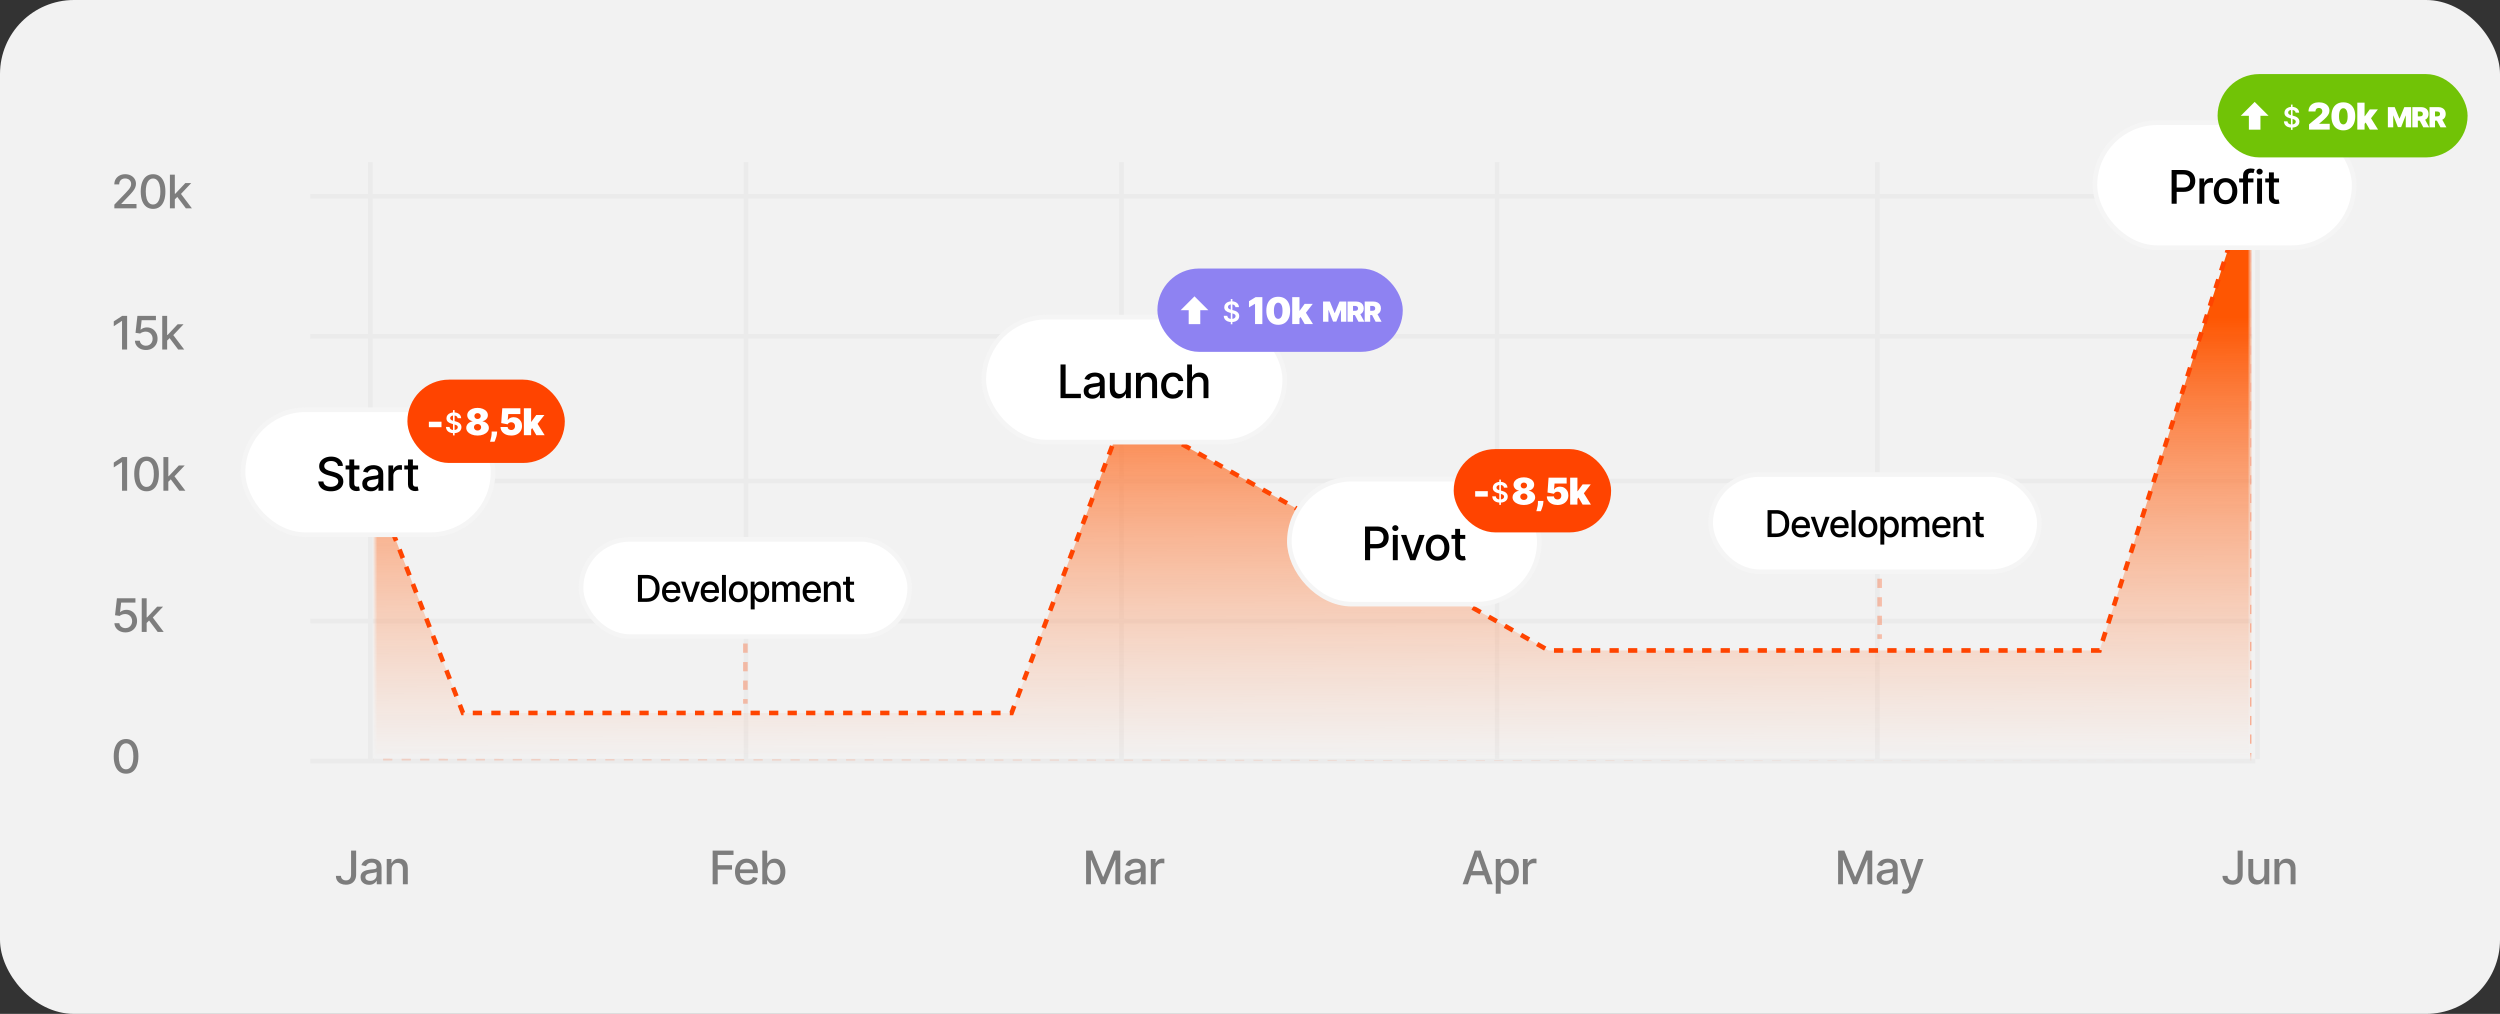 <svg width="540" height="219" viewBox="0 0 540 219" fill="none" xmlns="http://www.w3.org/2000/svg">
<rect x="0" y="0" width="540" height="219" fill="#333333" stroke="none"/>
<rect width="540" height="219" rx="16" fill="#F2F2F2"/>
<line x1="80" y1="164" x2="80" y2="35" stroke="#EBEBEB"/>
<path d="M75.832 183.727H76.926V188.884C76.926 189.35 76.833 189.749 76.649 190.08C76.466 190.412 76.21 190.665 75.878 190.84C75.547 191.013 75.158 191.099 74.713 191.099C74.304 191.099 73.936 191.025 73.609 190.876C73.285 190.727 73.028 190.51 72.838 190.226C72.651 189.939 72.558 189.591 72.558 189.182H73.648C73.648 189.383 73.694 189.557 73.787 189.704C73.881 189.851 74.01 189.965 74.174 190.048C74.339 190.129 74.529 190.169 74.742 190.169C74.974 190.169 75.17 190.121 75.331 190.023C75.495 189.924 75.619 189.778 75.704 189.587C75.789 189.395 75.832 189.161 75.832 188.884V183.727ZM79.725 191.121C79.379 191.121 79.067 191.057 78.787 190.929C78.508 190.799 78.287 190.611 78.123 190.364C77.962 190.118 77.882 189.816 77.882 189.459C77.882 189.151 77.941 188.898 78.059 188.699C78.178 188.5 78.338 188.343 78.539 188.227C78.74 188.111 78.965 188.023 79.214 187.964C79.462 187.905 79.716 187.86 79.974 187.829C80.3 187.791 80.565 187.76 80.769 187.737C80.973 187.71 81.121 187.669 81.213 187.612C81.305 187.555 81.351 187.463 81.351 187.335V187.31C81.351 187 81.264 186.76 81.089 186.589C80.916 186.419 80.658 186.334 80.314 186.334C79.957 186.334 79.675 186.413 79.469 186.572C79.266 186.728 79.125 186.902 79.047 187.094L78.049 186.866C78.167 186.535 78.34 186.268 78.567 186.064C78.797 185.858 79.061 185.709 79.359 185.616C79.657 185.522 79.971 185.474 80.3 185.474C80.518 185.474 80.749 185.5 80.993 185.553C81.239 185.602 81.469 185.695 81.682 185.83C81.897 185.964 82.073 186.157 82.211 186.408C82.348 186.657 82.417 186.98 82.417 187.378V191H81.38V190.254H81.337C81.269 190.392 81.165 190.527 81.028 190.659C80.891 190.792 80.715 190.902 80.499 190.989C80.284 191.077 80.026 191.121 79.725 191.121ZM79.956 190.268C80.249 190.268 80.5 190.21 80.709 190.094C80.919 189.978 81.079 189.827 81.188 189.64C81.299 189.451 81.355 189.248 81.355 189.033V188.33C81.317 188.367 81.244 188.403 81.135 188.436C81.028 188.467 80.906 188.494 80.769 188.518C80.632 188.539 80.498 188.559 80.368 188.578C80.237 188.595 80.129 188.609 80.041 188.621C79.835 188.647 79.647 188.691 79.476 188.752C79.308 188.814 79.173 188.902 79.072 189.018C78.972 189.132 78.922 189.284 78.922 189.473C78.922 189.736 79.019 189.935 79.214 190.07C79.408 190.202 79.655 190.268 79.956 190.268ZM84.593 187.761V191H83.531V185.545H84.55V186.433H84.618C84.743 186.144 84.94 185.912 85.207 185.737C85.477 185.562 85.817 185.474 86.226 185.474C86.598 185.474 86.924 185.553 87.203 185.709C87.482 185.863 87.699 186.092 87.853 186.398C88.007 186.703 88.084 187.081 88.084 187.531V191H87.022V187.658C87.022 187.263 86.919 186.954 86.713 186.732C86.507 186.507 86.224 186.394 85.864 186.394C85.618 186.394 85.399 186.447 85.207 186.554C85.018 186.661 84.867 186.817 84.756 187.023C84.647 187.226 84.593 187.473 84.593 187.761Z" fill="#7D7D7D"/>
<line x1="161.125" y1="164" x2="161.125" y2="35" stroke="#EBEBEB"/>
<path d="M153.93 191V183.727H158.44V184.672H155.027V186.888H158.117V187.829H155.027V191H153.93ZM161.355 191.11C160.817 191.11 160.354 190.995 159.966 190.766C159.58 190.534 159.282 190.208 159.071 189.789C158.863 189.368 158.759 188.874 158.759 188.308C158.759 187.75 158.863 187.257 159.071 186.831C159.282 186.405 159.576 186.072 159.952 185.833C160.331 185.594 160.773 185.474 161.28 185.474C161.588 185.474 161.886 185.525 162.175 185.627C162.464 185.729 162.723 185.889 162.953 186.107C163.182 186.324 163.363 186.607 163.496 186.955C163.629 187.301 163.695 187.721 163.695 188.216V188.592H159.359V187.797H162.654C162.654 187.518 162.598 187.27 162.484 187.055C162.37 186.837 162.21 186.665 162.005 186.54C161.801 186.414 161.562 186.352 161.287 186.352C160.989 186.352 160.728 186.425 160.506 186.572C160.286 186.716 160.115 186.906 159.995 187.14C159.876 187.372 159.817 187.624 159.817 187.896V188.518C159.817 188.882 159.881 189.192 160.009 189.448C160.139 189.704 160.32 189.899 160.552 190.034C160.784 190.167 161.055 190.233 161.365 190.233C161.567 190.233 161.75 190.205 161.916 190.148C162.081 190.089 162.225 190.001 162.345 189.885C162.466 189.769 162.559 189.626 162.622 189.455L163.627 189.636C163.547 189.932 163.402 190.192 163.194 190.414C162.988 190.634 162.729 190.806 162.416 190.929C162.106 191.05 161.752 191.11 161.355 191.11ZM164.658 191V183.727H165.72V186.43H165.784C165.845 186.316 165.934 186.185 166.05 186.036C166.166 185.886 166.327 185.756 166.533 185.645C166.739 185.531 167.011 185.474 167.35 185.474C167.79 185.474 168.183 185.586 168.529 185.808C168.875 186.031 169.146 186.352 169.342 186.771C169.541 187.19 169.64 187.694 169.64 188.283C169.64 188.873 169.542 189.378 169.346 189.8C169.149 190.219 168.879 190.542 168.536 190.769C168.193 190.994 167.801 191.107 167.361 191.107C167.029 191.107 166.758 191.051 166.547 190.94C166.339 190.828 166.176 190.698 166.057 190.549C165.939 190.4 165.848 190.267 165.784 190.151H165.695V191H164.658ZM165.699 188.273C165.699 188.656 165.754 188.992 165.866 189.281C165.977 189.57 166.138 189.796 166.349 189.96C166.559 190.121 166.817 190.201 167.123 190.201C167.44 190.201 167.705 190.117 167.918 189.949C168.131 189.778 168.292 189.548 168.401 189.256C168.512 188.965 168.568 188.637 168.568 188.273C168.568 187.913 168.514 187.59 168.405 187.303C168.298 187.017 168.137 186.791 167.922 186.625C167.709 186.459 167.442 186.376 167.123 186.376C166.815 186.376 166.554 186.456 166.341 186.614C166.131 186.773 165.971 186.994 165.862 187.278C165.753 187.562 165.699 187.894 165.699 188.273Z" fill="#7D7D7D"/>
<line x1="242.25" y1="164" x2="242.25" y2="35" stroke="#EBEBEB"/>
<path d="M234.596 183.727H235.928L238.243 189.381H238.328L240.644 183.727H241.975V191H240.931V185.737H240.864L238.719 190.989H237.852L235.708 185.734H235.64V191H234.596V183.727ZM244.773 191.121C244.427 191.121 244.115 191.057 243.835 190.929C243.556 190.799 243.335 190.611 243.171 190.364C243.01 190.118 242.93 189.816 242.93 189.459C242.93 189.151 242.989 188.898 243.107 188.699C243.226 188.5 243.386 188.343 243.587 188.227C243.788 188.111 244.013 188.023 244.261 187.964C244.51 187.905 244.763 187.86 245.021 187.829C245.348 187.791 245.613 187.76 245.817 187.737C246.02 187.71 246.168 187.669 246.261 187.612C246.353 187.555 246.399 187.463 246.399 187.335V187.31C246.399 187 246.312 186.76 246.136 186.589C245.964 186.419 245.706 186.334 245.362 186.334C245.005 186.334 244.723 186.413 244.517 186.572C244.314 186.728 244.173 186.902 244.095 187.094L243.097 186.866C243.215 186.535 243.388 186.268 243.615 186.064C243.845 185.858 244.109 185.709 244.407 185.616C244.705 185.522 245.019 185.474 245.348 185.474C245.566 185.474 245.797 185.5 246.041 185.553C246.287 185.602 246.516 185.695 246.729 185.83C246.945 185.964 247.121 186.157 247.259 186.408C247.396 186.657 247.465 186.98 247.465 187.378V191H246.428V190.254H246.385C246.316 190.392 246.213 190.527 246.076 190.659C245.939 190.792 245.762 190.902 245.547 190.989C245.332 191.077 245.073 191.121 244.773 191.121ZM245.004 190.268C245.297 190.268 245.548 190.21 245.756 190.094C245.967 189.978 246.127 189.827 246.236 189.64C246.347 189.451 246.403 189.248 246.403 189.033V188.33C246.365 188.367 246.292 188.403 246.183 188.436C246.076 188.467 245.954 188.494 245.817 188.518C245.68 188.539 245.546 188.559 245.416 188.578C245.285 188.595 245.176 188.609 245.089 188.621C244.883 188.647 244.695 188.691 244.524 188.752C244.356 188.814 244.221 188.902 244.119 189.018C244.02 189.132 243.97 189.284 243.97 189.473C243.97 189.736 244.067 189.935 244.261 190.07C244.456 190.202 244.703 190.268 245.004 190.268ZM248.579 191V185.545H249.605V186.412H249.662C249.761 186.118 249.937 185.888 250.187 185.719C250.441 185.549 250.727 185.464 251.047 185.464C251.113 185.464 251.191 185.466 251.281 185.471C251.374 185.476 251.446 185.482 251.498 185.489V186.504C251.455 186.492 251.379 186.479 251.271 186.465C251.162 186.449 251.053 186.44 250.944 186.44C250.693 186.44 250.469 186.494 250.273 186.6C250.079 186.704 249.925 186.85 249.811 187.037C249.697 187.222 249.641 187.432 249.641 187.669V191H248.579Z" fill="#7D7D7D"/>
<line x1="323.375" y1="164" x2="323.375" y2="35" stroke="#EBEBEB"/>
<path d="M317.082 191H315.918L318.535 183.727H319.803L322.42 191H321.255L319.199 185.048H319.142L317.082 191ZM317.278 188.152H321.056V189.075H317.278V188.152ZM323.085 193.045V185.545H324.122V186.43H324.211C324.272 186.316 324.361 186.185 324.477 186.036C324.593 185.886 324.754 185.756 324.96 185.645C325.166 185.531 325.438 185.474 325.777 185.474C326.217 185.474 326.61 185.586 326.956 185.808C327.301 186.031 327.572 186.352 327.769 186.771C327.968 187.19 328.067 187.694 328.067 188.283C328.067 188.873 327.969 189.378 327.772 189.8C327.576 190.219 327.306 190.542 326.963 190.769C326.619 190.994 326.228 191.107 325.787 191.107C325.456 191.107 325.185 191.051 324.974 190.94C324.766 190.828 324.602 190.698 324.484 190.549C324.366 190.4 324.275 190.267 324.211 190.151H324.147V193.045H323.085ZM324.125 188.273C324.125 188.656 324.181 188.992 324.292 189.281C324.404 189.57 324.565 189.796 324.775 189.96C324.986 190.121 325.244 190.201 325.549 190.201C325.867 190.201 326.132 190.117 326.345 189.949C326.558 189.778 326.719 189.548 326.828 189.256C326.939 188.965 326.995 188.637 326.995 188.273C326.995 187.913 326.94 187.59 326.831 187.303C326.725 187.017 326.564 186.791 326.348 186.625C326.135 186.459 325.869 186.376 325.549 186.376C325.242 186.376 324.981 186.456 324.768 186.614C324.557 186.773 324.398 186.994 324.289 187.278C324.18 187.562 324.125 187.894 324.125 188.273ZM328.957 191V185.545H329.983V186.412H330.04C330.139 186.118 330.314 185.888 330.565 185.719C330.819 185.549 331.105 185.464 331.425 185.464C331.491 185.464 331.569 185.466 331.659 185.471C331.751 185.476 331.824 185.482 331.876 185.489V186.504C331.833 186.492 331.757 186.479 331.649 186.465C331.54 186.449 331.431 186.44 331.322 186.44C331.071 186.44 330.847 186.494 330.651 186.6C330.457 186.704 330.303 186.85 330.189 187.037C330.075 187.222 330.019 187.432 330.019 187.669V191H328.957Z" fill="#7D7D7D"/>
<line x1="405.5" y1="164" x2="405.5" y2="35" stroke="#EBEBEB"/>
<path d="M397.031 183.727H398.362L400.678 189.381H400.763L403.078 183.727H404.41V191H403.366V185.737H403.298L401.154 190.989H400.287L398.142 185.734H398.075V191H397.031V183.727ZM407.207 191.121C406.862 191.121 406.549 191.057 406.27 190.929C405.991 190.799 405.769 190.611 405.606 190.364C405.445 190.118 405.364 189.816 405.364 189.459C405.364 189.151 405.424 188.898 405.542 188.699C405.66 188.5 405.82 188.343 406.021 188.227C406.223 188.111 406.447 188.023 406.696 187.964C406.945 187.905 407.198 187.86 407.456 187.829C407.783 187.791 408.048 187.76 408.251 187.737C408.455 187.71 408.603 187.669 408.695 187.612C408.788 187.555 408.834 187.463 408.834 187.335V187.31C408.834 187 408.746 186.76 408.571 186.589C408.398 186.419 408.14 186.334 407.797 186.334C407.439 186.334 407.158 186.413 406.952 186.572C406.748 186.728 406.607 186.902 406.529 187.094L405.531 186.866C405.65 186.535 405.822 186.268 406.05 186.064C406.279 185.858 406.543 185.709 406.842 185.616C407.14 185.522 407.454 185.474 407.783 185.474C408 185.474 408.231 185.5 408.475 185.553C408.721 185.602 408.951 185.695 409.164 185.83C409.379 185.964 409.556 186.157 409.693 186.408C409.83 186.657 409.899 186.98 409.899 187.378V191H408.862V190.254H408.82C408.751 190.392 408.648 190.527 408.511 190.659C408.373 190.792 408.197 190.902 407.982 190.989C407.766 191.077 407.508 191.121 407.207 191.121ZM407.438 190.268C407.732 190.268 407.983 190.21 408.191 190.094C408.402 189.978 408.562 189.827 408.67 189.64C408.782 189.451 408.837 189.248 408.837 189.033V188.33C408.799 188.367 408.726 188.403 408.617 188.436C408.511 188.467 408.389 188.494 408.251 188.518C408.114 188.539 407.98 188.559 407.85 188.578C407.72 188.595 407.611 188.609 407.523 188.621C407.317 188.647 407.129 188.691 406.959 188.752C406.791 188.814 406.656 188.902 406.554 189.018C406.455 189.132 406.405 189.284 406.405 189.473C406.405 189.736 406.502 189.935 406.696 190.07C406.89 190.202 407.138 190.268 407.438 190.268ZM411.489 193.045C411.331 193.045 411.186 193.032 411.056 193.006C410.926 192.983 410.829 192.957 410.765 192.928L411.02 192.058C411.215 192.11 411.387 192.133 411.539 192.126C411.69 192.119 411.824 192.062 411.94 191.955C412.059 191.849 412.163 191.675 412.253 191.433L412.384 191.071L410.388 185.545H411.525L412.906 189.778H412.963L414.344 185.545H415.484L413.236 191.728C413.132 192.012 413 192.252 412.839 192.449C412.678 192.648 412.486 192.797 412.263 192.896C412.041 192.996 411.783 193.045 411.489 193.045Z" fill="#7D7D7D"/>
<line x1="487.625" y1="164" x2="487.625" y2="35" stroke="#EBEBEB"/>
<path d="M483.33 183.727H484.424V188.884C484.424 189.35 484.331 189.749 484.147 190.08C483.964 190.412 483.708 190.665 483.376 190.84C483.045 191.013 482.656 191.099 482.211 191.099C481.802 191.099 481.434 191.025 481.107 190.876C480.783 190.727 480.526 190.51 480.336 190.226C480.149 189.939 480.056 189.591 480.056 189.182H481.146C481.146 189.383 481.192 189.557 481.285 189.704C481.379 189.851 481.508 189.965 481.672 190.048C481.837 190.129 482.027 190.169 482.24 190.169C482.472 190.169 482.668 190.121 482.829 190.023C482.993 189.924 483.117 189.778 483.202 189.587C483.287 189.395 483.33 189.161 483.33 188.884V183.727ZM489.091 188.738V185.545H490.156V191H489.112V190.055H489.055C488.93 190.347 488.729 190.589 488.452 190.783C488.177 190.975 487.835 191.071 487.425 191.071C487.075 191.071 486.765 190.994 486.495 190.84C486.228 190.684 486.017 190.453 485.863 190.148C485.711 189.842 485.636 189.465 485.636 189.015V185.545H486.697V188.887C486.697 189.259 486.8 189.555 487.006 189.775C487.212 189.995 487.48 190.105 487.809 190.105C488.008 190.105 488.205 190.055 488.402 189.956C488.601 189.857 488.765 189.706 488.896 189.505C489.028 189.304 489.093 189.048 489.091 188.738ZM492.345 187.761V191H491.283V185.545H492.302V186.433H492.37C492.495 186.144 492.692 185.912 492.959 185.737C493.229 185.562 493.569 185.474 493.978 185.474C494.35 185.474 494.675 185.553 494.955 185.709C495.234 185.863 495.451 186.092 495.605 186.398C495.759 186.703 495.835 187.081 495.835 187.531V191H494.774V187.658C494.774 187.263 494.671 186.954 494.465 186.732C494.259 186.507 493.976 186.394 493.616 186.394C493.37 186.394 493.151 186.447 492.959 186.554C492.77 186.661 492.619 186.817 492.508 187.023C492.399 187.226 492.345 187.473 492.345 187.761Z" fill="#7D7D7D"/>
<path d="M24.7 45V44.205L27.16 41.655C27.423 41.378 27.64 41.135 27.81 40.927C27.983 40.716 28.112 40.516 28.197 40.327C28.283 40.137 28.325 39.936 28.325 39.723C28.325 39.481 28.268 39.273 28.155 39.098C28.041 38.92 27.886 38.784 27.69 38.69C27.493 38.593 27.272 38.544 27.026 38.544C26.765 38.544 26.538 38.597 26.344 38.704C26.15 38.81 26 38.961 25.896 39.155C25.792 39.349 25.74 39.576 25.74 39.837H24.692C24.692 39.394 24.794 39.007 24.998 38.675C25.201 38.344 25.481 38.087 25.836 37.905C26.191 37.72 26.595 37.628 27.047 37.628C27.504 37.628 27.906 37.719 28.254 37.901C28.605 38.081 28.878 38.327 29.075 38.64C29.271 38.95 29.369 39.3 29.369 39.691C29.369 39.961 29.318 40.225 29.217 40.483C29.117 40.741 28.943 41.029 28.695 41.346C28.446 41.661 28.1 42.043 27.658 42.493L26.212 44.006V44.059H29.486V45H24.7ZM33.064 45.121C32.503 45.118 32.024 44.97 31.626 44.677C31.228 44.383 30.924 43.956 30.713 43.395C30.503 42.834 30.397 42.158 30.397 41.367C30.397 40.579 30.503 39.905 30.713 39.347C30.927 38.788 31.232 38.362 31.63 38.068C32.03 37.775 32.508 37.628 33.064 37.628C33.621 37.628 34.098 37.776 34.495 38.072C34.893 38.365 35.197 38.791 35.408 39.35C35.621 39.907 35.728 40.579 35.728 41.367C35.728 42.16 35.622 42.837 35.412 43.398C35.201 43.957 34.897 44.385 34.499 44.68C34.101 44.974 33.623 45.121 33.064 45.121ZM33.064 44.173C33.557 44.173 33.941 43.932 34.218 43.452C34.498 42.971 34.638 42.276 34.638 41.367C34.638 40.764 34.574 40.253 34.446 39.837C34.32 39.418 34.139 39.1 33.902 38.885C33.668 38.667 33.389 38.558 33.064 38.558C32.574 38.558 32.19 38.8 31.91 39.283C31.631 39.766 31.49 40.461 31.488 41.367C31.488 41.973 31.55 42.486 31.676 42.905C31.804 43.322 31.985 43.638 32.219 43.853C32.454 44.066 32.735 44.173 33.064 44.173ZM37.678 43.15L37.671 41.854H37.856L40.029 39.545H41.3L38.822 42.173H38.655L37.678 43.15ZM36.702 45V37.727H37.764V45H36.702ZM40.146 45L38.193 42.408L38.925 41.666L41.45 45H40.146Z" fill="#7D7D7D"/>
<path d="M67 42.389L486.5 42.389" stroke="#EBEBEB"/>
<path d="M27.459 68.227V75.5H26.358V69.328H26.315L24.575 70.465V69.413L26.39 68.227H27.459ZM31.527 75.599C31.082 75.599 30.681 75.514 30.326 75.344C29.974 75.171 29.692 74.934 29.481 74.633C29.27 74.333 29.158 73.99 29.144 73.604H30.209C30.235 73.916 30.374 74.173 30.625 74.374C30.876 74.576 31.176 74.676 31.527 74.676C31.806 74.676 32.053 74.612 32.269 74.484C32.487 74.354 32.657 74.175 32.78 73.948C32.906 73.721 32.968 73.462 32.968 73.171C32.968 72.874 32.904 72.611 32.777 72.379C32.649 72.147 32.472 71.964 32.248 71.832C32.025 71.699 31.769 71.632 31.48 71.629C31.26 71.629 31.039 71.667 30.817 71.743C30.594 71.819 30.414 71.918 30.277 72.041L29.272 71.892L29.68 68.227H33.679V69.168H30.593L30.362 71.203H30.404C30.547 71.066 30.735 70.951 30.969 70.859C31.206 70.766 31.459 70.72 31.729 70.72C32.172 70.72 32.566 70.826 32.912 71.036C33.26 71.247 33.533 71.535 33.732 71.899C33.933 72.261 34.033 72.678 34.03 73.149C34.033 73.62 33.926 74.04 33.711 74.41C33.498 74.779 33.202 75.07 32.823 75.283C32.446 75.494 32.014 75.599 31.527 75.599ZM36.018 73.65L36.011 72.354H36.196L38.369 70.046H39.64L37.161 72.673H36.995L36.018 73.65ZM35.041 75.5V68.227H36.103V75.5H35.041ZM38.486 75.5L36.533 72.908L37.264 72.165L39.789 75.5H38.486Z" fill="#7D7D7D"/>
<path d="M67 72.639L486.5 72.639" stroke="#EBEBEB"/>
<path d="M27.459 98.727V106H26.358V99.828H26.315L24.575 100.964V99.913L26.39 98.727H27.459ZM31.658 106.121C31.097 106.118 30.618 105.97 30.22 105.677C29.822 105.383 29.518 104.956 29.307 104.395C29.096 103.834 28.991 103.158 28.991 102.367C28.991 101.579 29.096 100.905 29.307 100.347C29.52 99.788 29.826 99.362 30.223 99.068C30.623 98.775 31.102 98.628 31.658 98.628C32.214 98.628 32.691 98.776 33.089 99.072C33.487 99.365 33.791 99.791 34.002 100.35C34.215 100.906 34.321 101.579 34.321 102.367C34.321 103.16 34.216 103.837 34.005 104.398C33.795 104.957 33.49 105.384 33.093 105.68C32.695 105.974 32.217 106.121 31.658 106.121ZM31.658 105.173C32.151 105.173 32.535 104.932 32.812 104.452C33.092 103.971 33.231 103.276 33.231 102.367C33.231 101.763 33.167 101.253 33.039 100.837C32.914 100.418 32.733 100.1 32.496 99.885C32.262 99.667 31.982 99.558 31.658 99.558C31.168 99.558 30.783 99.8 30.504 100.283C30.225 100.766 30.084 101.46 30.081 102.367C30.081 102.973 30.144 103.486 30.27 103.905C30.397 104.321 30.579 104.638 30.813 104.853C31.047 105.066 31.329 105.173 31.658 105.173ZM36.272 104.15L36.265 102.854H36.45L38.623 100.545H39.894L37.415 103.173H37.248L36.272 104.15ZM35.295 106V98.727H36.357V106H35.295ZM38.74 106L36.787 103.408L37.518 102.665L40.043 106H38.74Z" fill="#7D7D7D"/>
<path d="M67 103.889L486.5 103.889" stroke="#EBEBEB"/>
<path d="M27.1 136.599C26.655 136.599 26.255 136.514 25.9 136.344C25.547 136.171 25.265 135.934 25.055 135.634C24.844 135.333 24.732 134.99 24.717 134.604H25.783C25.809 134.916 25.947 135.173 26.198 135.374C26.449 135.576 26.75 135.676 27.1 135.676C27.38 135.676 27.627 135.612 27.842 135.484C28.06 135.354 28.231 135.175 28.354 134.948C28.479 134.721 28.542 134.462 28.542 134.17C28.542 133.875 28.478 133.611 28.35 133.379C28.222 133.147 28.046 132.964 27.821 132.832C27.599 132.699 27.343 132.632 27.054 132.629C26.834 132.629 26.613 132.667 26.39 132.743C26.167 132.819 25.988 132.918 25.85 133.041L24.845 132.892L25.254 129.227H29.252V130.168H26.166L25.935 132.203H25.978C26.12 132.066 26.308 131.951 26.543 131.859C26.779 131.766 27.033 131.72 27.303 131.72C27.745 131.72 28.139 131.826 28.485 132.036C28.833 132.247 29.107 132.535 29.305 132.899C29.507 133.261 29.606 133.678 29.604 134.149C29.606 134.62 29.5 135.04 29.284 135.41C29.071 135.779 28.775 136.07 28.396 136.283C28.02 136.494 27.588 136.599 27.1 136.599ZM31.591 134.65L31.584 133.354H31.769L33.942 131.045H35.214L32.735 133.673H32.568L31.591 134.65ZM30.615 136.5V129.227H31.677V136.5H30.615ZM34.06 136.5L32.106 133.908L32.838 133.165L35.363 136.5H34.06Z" fill="#7D7D7D"/>
<path d="M67 134.139H486.5" stroke="#EBEBEB"/>
<path d="M27.232 167.121C26.671 167.118 26.191 166.97 25.793 166.677C25.396 166.383 25.091 165.956 24.881 165.395C24.67 164.834 24.565 164.158 24.565 163.367C24.565 162.579 24.67 161.905 24.881 161.347C25.094 160.788 25.399 160.362 25.797 160.068C26.197 159.775 26.675 159.628 27.232 159.628C27.788 159.628 28.265 159.776 28.663 160.072C29.06 160.365 29.365 160.791 29.575 161.35C29.788 161.906 29.895 162.579 29.895 163.367C29.895 164.16 29.79 164.837 29.579 165.398C29.368 165.957 29.064 166.384 28.666 166.68C28.268 166.974 27.79 167.121 27.232 167.121ZM27.232 166.173C27.724 166.173 28.109 165.932 28.386 165.452C28.665 164.971 28.805 164.276 28.805 163.367C28.805 162.763 28.741 162.253 28.613 161.837C28.488 161.418 28.306 161.1 28.07 160.885C27.835 160.667 27.556 160.558 27.232 160.558C26.741 160.558 26.357 160.8 26.077 161.283C25.798 161.766 25.657 162.46 25.655 163.367C25.655 163.973 25.718 164.486 25.843 164.905C25.971 165.321 26.152 165.638 26.386 165.853C26.621 166.066 26.902 166.173 27.232 166.173Z" fill="#7D7D7D"/>
<path d="M67 164.389L487.13 164.389" stroke="#EBEBEB"/>
<mask id="mask0_134_2801" style="mask-type:alpha" maskUnits="userSpaceOnUse" x="81" y="35" width="405" height="129">
<rect x="81" y="35.389" width="405" height="128" fill="#D9D9D9"/>
</mask>
<g mask="url(#mask0_134_2801)">
<path d="M486.5 37.501L453.5 140.501H334.5L243 89.001L218.5 154.001H100L80 102.501V164.389L486.5 164.889V37.501Z" fill="url(#paint0_linear_134_2801)" stroke="#FF4400" stroke-dasharray="2 2"/>
</g>
<rect x="52.5" y="88.5" width="54" height="27" rx="13.5" fill="white"/>
<rect x="52.5" y="88.5" width="54" height="27" rx="13.5" stroke="#F5F5F5"/>
<path d="M73 100.638C72.963 100.302 72.806 100.041 72.532 99.856C72.257 99.669 71.911 99.576 71.495 99.576C71.196 99.576 70.938 99.623 70.721 99.718C70.503 99.81 70.334 99.938 70.213 100.102C70.094 100.263 70.035 100.446 70.035 100.652C70.035 100.825 70.075 100.974 70.156 101.099C70.239 101.225 70.347 101.33 70.479 101.415C70.614 101.498 70.758 101.568 70.912 101.625C71.066 101.679 71.214 101.724 71.356 101.76L72.066 101.945C72.298 102.001 72.536 102.078 72.78 102.175C73.024 102.272 73.25 102.4 73.459 102.559C73.667 102.718 73.835 102.914 73.963 103.148C74.093 103.383 74.158 103.663 74.158 103.99C74.158 104.402 74.052 104.768 73.838 105.087C73.628 105.407 73.321 105.659 72.919 105.844C72.519 106.028 72.034 106.121 71.466 106.121C70.922 106.121 70.451 106.034 70.053 105.862C69.655 105.689 69.344 105.444 69.119 105.126C68.894 104.807 68.77 104.428 68.746 103.99H69.847C69.868 104.253 69.954 104.472 70.103 104.647C70.254 104.82 70.447 104.949 70.681 105.034C70.918 105.117 71.177 105.158 71.459 105.158C71.769 105.158 72.045 105.11 72.287 105.013C72.531 104.913 72.722 104.776 72.862 104.601C73.002 104.423 73.071 104.216 73.071 103.979C73.071 103.764 73.01 103.588 72.887 103.45C72.766 103.313 72.602 103.199 72.393 103.109C72.187 103.019 71.954 102.94 71.694 102.871L70.834 102.637C70.252 102.478 69.79 102.245 69.449 101.938C69.111 101.63 68.941 101.223 68.941 100.716C68.941 100.297 69.055 99.931 69.282 99.619C69.51 99.306 69.817 99.063 70.206 98.891C70.594 98.715 71.032 98.628 71.52 98.628C72.012 98.628 72.446 98.714 72.823 98.887C73.202 99.06 73.5 99.298 73.718 99.601C73.936 99.901 74.049 100.247 74.059 100.638H73ZM77.63 100.545V101.398H74.651V100.545H77.63ZM75.45 99.239H76.512V104.398C76.512 104.604 76.542 104.759 76.604 104.864C76.665 104.965 76.745 105.035 76.842 105.073C76.941 105.109 77.049 105.126 77.165 105.126C77.25 105.126 77.325 105.121 77.389 105.109C77.453 105.097 77.502 105.087 77.538 105.08L77.73 105.957C77.668 105.981 77.581 106.005 77.467 106.028C77.353 106.054 77.211 106.069 77.041 106.071C76.761 106.076 76.501 106.026 76.26 105.922C76.018 105.818 75.823 105.657 75.674 105.439C75.524 105.221 75.45 104.948 75.45 104.619V99.239ZM80.092 106.121C79.746 106.121 79.434 106.057 79.155 105.929C78.875 105.799 78.654 105.611 78.491 105.364C78.33 105.118 78.249 104.816 78.249 104.459C78.249 104.151 78.308 103.898 78.427 103.699C78.545 103.5 78.705 103.343 78.906 103.227C79.107 103.111 79.332 103.023 79.581 102.964C79.829 102.905 80.083 102.86 80.341 102.829C80.667 102.791 80.933 102.76 81.136 102.737C81.34 102.71 81.488 102.669 81.58 102.612C81.672 102.555 81.719 102.463 81.719 102.335V102.31C81.719 102 81.631 101.76 81.456 101.589C81.283 101.419 81.025 101.334 80.682 101.334C80.324 101.334 80.042 101.413 79.837 101.572C79.633 101.728 79.492 101.902 79.414 102.094L78.416 101.866C78.534 101.535 78.707 101.268 78.934 101.064C79.164 100.858 79.428 100.709 79.726 100.616C80.025 100.522 80.338 100.474 80.667 100.474C80.885 100.474 81.116 100.5 81.36 100.553C81.606 100.602 81.836 100.695 82.049 100.83C82.264 100.964 82.441 101.157 82.578 101.408C82.715 101.657 82.784 101.98 82.784 102.378V106H81.747V105.254H81.704C81.636 105.392 81.533 105.527 81.395 105.659C81.258 105.792 81.082 105.902 80.866 105.989C80.651 106.077 80.393 106.121 80.092 106.121ZM80.323 105.268C80.617 105.268 80.868 105.21 81.076 105.094C81.287 104.978 81.446 104.827 81.555 104.64C81.666 104.451 81.722 104.248 81.722 104.033V103.33C81.684 103.367 81.611 103.403 81.502 103.436C81.395 103.467 81.273 103.494 81.136 103.518C80.999 103.539 80.865 103.559 80.735 103.578C80.605 103.595 80.496 103.609 80.408 103.621C80.202 103.647 80.014 103.691 79.844 103.752C79.675 103.814 79.54 103.902 79.439 104.018C79.339 104.132 79.29 104.284 79.29 104.473C79.29 104.736 79.387 104.935 79.581 105.07C79.775 105.202 80.022 105.268 80.323 105.268ZM83.898 106V100.545H84.924V101.412H84.981C85.081 101.118 85.256 100.888 85.507 100.719C85.76 100.549 86.047 100.464 86.366 100.464C86.433 100.464 86.511 100.466 86.601 100.471C86.693 100.476 86.765 100.482 86.817 100.489V101.504C86.775 101.492 86.699 101.479 86.59 101.465C86.481 101.449 86.372 101.44 86.263 101.44C86.012 101.44 85.788 101.494 85.592 101.6C85.398 101.704 85.244 101.85 85.13 102.037C85.017 102.222 84.96 102.432 84.96 102.669V106H83.898ZM90.305 100.545V101.398H87.325V100.545H90.305ZM88.124 99.239H89.186V104.398C89.186 104.604 89.217 104.759 89.278 104.864C89.34 104.965 89.419 105.035 89.516 105.073C89.616 105.109 89.723 105.126 89.839 105.126C89.924 105.126 89.999 105.121 90.063 105.109C90.127 105.097 90.177 105.087 90.212 105.08L90.404 105.957C90.342 105.981 90.255 106.005 90.141 106.028C90.028 106.054 89.885 106.069 89.715 106.071C89.436 106.076 89.175 106.026 88.934 105.922C88.692 105.818 88.497 105.657 88.348 105.439C88.199 105.221 88.124 104.948 88.124 104.619V99.239Z" fill="black"/>
<rect x="88" y="82" width="34" height="18" rx="9" fill="#FF4400"/>
<path d="M95.363 91.091V92.273H92.636V91.091H95.363Z" fill="white"/>
<path d="M97.846 94.046V88.591H98.195V94.046H97.846ZM98.854 90.336C98.834 90.15 98.75 90.005 98.602 89.901C98.456 89.798 98.266 89.746 98.031 89.746C97.866 89.746 97.725 89.771 97.607 89.82C97.489 89.87 97.399 89.938 97.337 90.023C97.274 90.108 97.242 90.205 97.241 90.315C97.241 90.406 97.261 90.484 97.302 90.551C97.345 90.618 97.403 90.675 97.475 90.722C97.547 90.767 97.628 90.805 97.716 90.837C97.804 90.868 97.893 90.894 97.982 90.915L98.391 91.018C98.556 91.056 98.714 91.108 98.866 91.173C99.02 91.239 99.157 91.321 99.278 91.421C99.4 91.52 99.496 91.64 99.567 91.781C99.638 91.921 99.674 92.086 99.674 92.275C99.674 92.531 99.609 92.756 99.478 92.95C99.347 93.144 99.158 93.295 98.911 93.404C98.665 93.512 98.368 93.566 98.018 93.566C97.679 93.566 97.384 93.513 97.134 93.408C96.886 93.303 96.691 93.15 96.55 92.948C96.411 92.746 96.336 92.501 96.325 92.211H97.102C97.114 92.363 97.16 92.489 97.243 92.59C97.325 92.691 97.432 92.766 97.564 92.816C97.698 92.866 97.847 92.891 98.012 92.891C98.184 92.891 98.334 92.865 98.464 92.814C98.594 92.761 98.697 92.689 98.77 92.597C98.844 92.503 98.882 92.394 98.883 92.269C98.882 92.155 98.849 92.061 98.783 91.987C98.718 91.912 98.626 91.849 98.508 91.8C98.392 91.749 98.256 91.703 98.099 91.663L97.603 91.535C97.243 91.443 96.959 91.303 96.751 91.116C96.543 90.927 96.439 90.676 96.439 90.364C96.439 90.106 96.509 89.881 96.648 89.688C96.789 89.495 96.98 89.345 97.222 89.239C97.463 89.131 97.736 89.077 98.042 89.077C98.352 89.077 98.623 89.131 98.856 89.239C99.09 89.345 99.274 89.494 99.408 89.684C99.541 89.873 99.61 90.09 99.614 90.336H98.854Z" fill="white"/>
<path d="M103.153 94.079C102.683 94.079 102.264 94.007 101.894 93.861C101.527 93.715 101.237 93.517 101.025 93.267C100.815 93.017 100.71 92.735 100.71 92.421C100.71 92.18 100.769 91.96 100.889 91.761C101.01 91.562 101.173 91.398 101.377 91.267C101.582 91.135 101.81 91.049 102.062 91.011V90.966C101.73 90.909 101.458 90.762 101.244 90.526C101.032 90.287 100.925 90.006 100.925 89.682C100.925 89.377 101.022 89.106 101.215 88.869C101.408 88.631 101.673 88.443 102.008 88.307C102.343 88.171 102.725 88.102 103.153 88.102C103.581 88.102 103.962 88.171 104.298 88.31C104.633 88.446 104.897 88.633 105.09 88.872C105.283 89.109 105.38 89.379 105.38 89.682C105.38 90.008 105.272 90.289 105.056 90.526C104.84 90.762 104.569 90.909 104.244 90.966V91.011C104.494 91.049 104.721 91.135 104.925 91.267C105.13 91.398 105.293 91.562 105.414 91.761C105.535 91.96 105.596 92.18 105.596 92.421C105.596 92.735 105.49 93.017 105.278 93.267C105.068 93.517 104.778 93.715 104.408 93.861C104.041 94.007 103.622 94.079 103.153 94.079ZM103.153 92.989C103.302 92.989 103.435 92.958 103.55 92.898C103.666 92.837 103.757 92.754 103.823 92.648C103.891 92.54 103.925 92.419 103.925 92.284C103.925 92.15 103.891 92.03 103.823 91.926C103.757 91.822 103.666 91.74 103.55 91.682C103.435 91.621 103.302 91.591 103.153 91.591C103.005 91.591 102.872 91.621 102.755 91.682C102.64 91.74 102.548 91.822 102.479 91.926C102.413 92.03 102.38 92.15 102.38 92.284C102.38 92.419 102.413 92.539 102.479 92.645C102.548 92.751 102.64 92.835 102.755 92.898C102.872 92.958 103.005 92.989 103.153 92.989ZM103.153 90.5C103.285 90.5 103.403 90.472 103.505 90.418C103.607 90.363 103.688 90.287 103.747 90.19C103.805 90.094 103.835 89.985 103.835 89.864C103.835 89.742 103.805 89.635 103.747 89.543C103.688 89.448 103.607 89.374 103.505 89.321C103.403 89.266 103.285 89.239 103.153 89.239C103.022 89.239 102.905 89.266 102.8 89.321C102.698 89.374 102.618 89.448 102.559 89.543C102.5 89.635 102.471 89.742 102.471 89.864C102.471 89.985 102.5 90.094 102.559 90.19C102.618 90.285 102.698 90.361 102.8 90.418C102.905 90.472 103.022 90.5 103.153 90.5ZM107.379 93.204L107.356 93.523C107.337 93.796 107.292 94.057 107.22 94.307C107.15 94.557 107.075 94.778 106.996 94.972C106.918 95.165 106.856 95.314 106.811 95.421H105.845C105.875 95.314 105.918 95.161 105.973 94.96C106.03 94.761 106.081 94.536 106.126 94.284C106.174 94.034 106.197 93.78 106.197 93.523V93.204H107.379ZM110.421 94.079C109.974 94.079 109.578 94.001 109.231 93.844C108.886 93.685 108.615 93.466 108.416 93.188C108.219 92.909 108.118 92.589 108.115 92.227H109.649C109.654 92.428 109.732 92.588 109.882 92.707C110.033 92.827 110.213 92.886 110.421 92.886C110.582 92.886 110.724 92.852 110.848 92.784C110.971 92.714 111.067 92.615 111.137 92.489C111.207 92.362 111.241 92.214 111.24 92.046C111.241 91.875 111.207 91.727 111.137 91.602C111.067 91.475 110.971 91.378 110.848 91.31C110.724 91.24 110.582 91.204 110.421 91.204C110.255 91.204 110.1 91.245 109.958 91.327C109.818 91.406 109.715 91.517 109.649 91.659L108.262 91.386L108.49 88.182H112.399V89.443H109.785L109.671 90.727H109.705C109.796 90.551 109.954 90.405 110.177 90.29C110.401 90.172 110.66 90.114 110.955 90.114C111.302 90.114 111.611 90.194 111.882 90.355C112.154 90.516 112.369 90.739 112.526 91.023C112.686 91.305 112.764 91.631 112.762 92C112.764 92.405 112.668 92.765 112.473 93.079C112.279 93.392 112.008 93.637 111.657 93.815C111.307 93.992 110.895 94.079 110.421 94.079ZM114.564 92.966L114.575 91.102H114.78L115.837 89.636H117.598L115.825 91.921H115.382L114.564 92.966ZM113.155 94V88.182H114.723V94H113.155ZM115.848 94L114.848 92.273L115.871 91.159L117.643 94H115.848Z" fill="white"/>
<rect x="278.5" y="103.5" width="54" height="27" rx="13.5" fill="white"/>
<rect x="278.5" y="103.5" width="54" height="27" rx="13.5" stroke="#F5F5F5"/>
<path d="M294.843 121V113.727H297.436C298.001 113.727 298.47 113.83 298.842 114.036C299.214 114.242 299.492 114.524 299.676 114.881C299.861 115.237 299.953 115.637 299.953 116.082C299.953 116.529 299.86 116.932 299.673 117.289C299.488 117.644 299.209 117.926 298.835 118.134C298.463 118.34 297.996 118.443 297.432 118.443H295.649V117.513H297.333C297.69 117.513 297.98 117.451 298.203 117.328C298.425 117.203 298.589 117.032 298.693 116.817C298.797 116.601 298.849 116.356 298.849 116.082C298.849 115.807 298.797 115.563 298.693 115.35C298.589 115.137 298.424 114.97 298.199 114.849C297.977 114.729 297.683 114.668 297.318 114.668H295.941V121H294.843ZM300.855 121V115.545H301.916V121H300.855ZM301.391 114.704C301.206 114.704 301.048 114.642 300.915 114.519C300.785 114.394 300.72 114.245 300.72 114.072C300.72 113.897 300.785 113.747 300.915 113.624C301.048 113.499 301.206 113.436 301.391 113.436C301.575 113.436 301.733 113.499 301.863 113.624C301.996 113.747 302.062 113.897 302.062 114.072C302.062 114.245 301.996 114.394 301.863 114.519C301.733 114.642 301.575 114.704 301.391 114.704ZM307.711 115.545L305.733 121H304.597L302.615 115.545H303.755L305.136 119.743H305.193L306.571 115.545H307.711ZM310.521 121.11C310.01 121.11 309.563 120.993 309.182 120.759C308.801 120.524 308.505 120.196 308.294 119.775C308.084 119.353 307.978 118.861 307.978 118.298C307.978 117.732 308.084 117.237 308.294 116.813C308.505 116.389 308.801 116.06 309.182 115.826C309.563 115.592 310.01 115.474 310.521 115.474C311.032 115.474 311.479 115.592 311.86 115.826C312.241 116.06 312.537 116.389 312.747 116.813C312.958 117.237 313.064 117.732 313.064 118.298C313.064 118.861 312.958 119.353 312.747 119.775C312.537 120.196 312.241 120.524 311.86 120.759C311.479 120.993 311.032 121.11 310.521 121.11ZM310.524 120.219C310.856 120.219 311.131 120.131 311.348 119.956C311.566 119.781 311.727 119.548 311.831 119.256C311.938 118.965 311.991 118.644 311.991 118.294C311.991 117.946 311.938 117.626 311.831 117.335C311.727 117.042 311.566 116.806 311.348 116.629C311.131 116.451 310.856 116.362 310.524 116.362C310.191 116.362 309.914 116.451 309.694 116.629C309.476 116.806 309.314 117.042 309.207 117.335C309.103 117.626 309.051 117.946 309.051 118.294C309.051 118.644 309.103 118.965 309.207 119.256C309.314 119.548 309.476 119.781 309.694 119.956C309.914 120.131 310.191 120.219 310.524 120.219ZM316.495 115.545V116.398H313.516V115.545H316.495ZM314.315 114.239H315.376V119.398C315.376 119.604 315.407 119.759 315.469 119.864C315.53 119.965 315.609 120.035 315.707 120.073C315.806 120.109 315.914 120.126 316.03 120.126C316.115 120.126 316.19 120.121 316.253 120.109C316.317 120.097 316.367 120.087 316.403 120.08L316.594 120.957C316.533 120.981 316.445 121.005 316.332 121.028C316.218 121.054 316.076 121.069 315.905 121.071C315.626 121.076 315.366 121.026 315.124 120.922C314.883 120.818 314.687 120.657 314.538 120.439C314.389 120.221 314.315 119.948 314.315 119.619V114.239Z" fill="black"/>
<rect x="314" y="97" width="34" height="18" rx="9" fill="#FF4400"/>
<path d="M321.363 106.091V107.273H318.636V106.091H321.363Z" fill="white"/>
<path d="M323.846 109.045V103.591H324.195V109.045H323.846ZM324.854 105.336C324.834 105.15 324.75 105.005 324.602 104.901C324.456 104.798 324.266 104.746 324.031 104.746C323.866 104.746 323.725 104.771 323.607 104.82C323.489 104.87 323.399 104.937 323.337 105.023C323.274 105.108 323.242 105.205 323.241 105.315C323.241 105.406 323.261 105.484 323.302 105.551C323.345 105.618 323.403 105.675 323.475 105.722C323.547 105.767 323.628 105.805 323.716 105.837C323.804 105.868 323.893 105.894 323.982 105.915L324.391 106.018C324.556 106.056 324.714 106.108 324.866 106.173C325.02 106.239 325.157 106.321 325.278 106.42C325.4 106.52 325.496 106.64 325.567 106.781C325.638 106.921 325.674 107.086 325.674 107.275C325.674 107.531 325.609 107.756 325.478 107.95C325.347 108.143 325.158 108.295 324.911 108.404C324.665 108.512 324.368 108.566 324.018 108.566C323.679 108.566 323.384 108.513 323.134 108.408C322.886 108.303 322.691 108.15 322.55 107.948C322.411 107.746 322.336 107.501 322.324 107.211H323.102C323.114 107.363 323.16 107.489 323.243 107.59C323.325 107.691 323.432 107.766 323.565 107.816C323.698 107.866 323.847 107.891 324.012 107.891C324.184 107.891 324.334 107.865 324.464 107.814C324.594 107.761 324.697 107.689 324.771 107.597C324.844 107.503 324.882 107.393 324.883 107.268C324.882 107.155 324.849 107.061 324.783 106.987C324.718 106.912 324.626 106.849 324.508 106.8C324.392 106.749 324.256 106.703 324.099 106.663L323.603 106.536C323.244 106.443 322.959 106.303 322.751 106.116C322.543 105.927 322.44 105.676 322.44 105.364C322.44 105.107 322.509 104.881 322.648 104.688C322.789 104.495 322.98 104.345 323.222 104.239C323.463 104.131 323.736 104.077 324.042 104.077C324.351 104.077 324.623 104.131 324.856 104.239C325.09 104.345 325.274 104.494 325.408 104.684C325.541 104.873 325.61 105.09 325.614 105.336H324.854Z" fill="white"/>
<path d="M329.153 109.08C328.683 109.08 328.264 109.007 327.894 108.861C327.527 108.715 327.237 108.517 327.025 108.267C326.815 108.017 326.71 107.735 326.71 107.42C326.71 107.18 326.769 106.96 326.889 106.761C327.01 106.562 327.173 106.398 327.377 106.267C327.582 106.134 327.81 106.049 328.062 106.011V105.966C327.73 105.909 327.458 105.762 327.244 105.526C327.032 105.287 326.925 105.006 326.925 104.682C326.925 104.377 327.022 104.106 327.215 103.869C327.408 103.631 327.673 103.443 328.008 103.307C328.343 103.17 328.725 103.102 329.153 103.102C329.581 103.102 329.962 103.171 330.298 103.31C330.633 103.446 330.897 103.634 331.09 103.872C331.283 104.109 331.38 104.379 331.38 104.682C331.38 105.008 331.272 105.289 331.056 105.526C330.84 105.762 330.569 105.909 330.244 105.966V106.011C330.494 106.049 330.721 106.134 330.925 106.267C331.13 106.398 331.293 106.562 331.414 106.761C331.535 106.96 331.596 107.18 331.596 107.42C331.596 107.735 331.49 108.017 331.278 108.267C331.068 108.517 330.778 108.715 330.408 108.861C330.041 109.007 329.622 109.08 329.153 109.08ZM329.153 107.989C329.302 107.989 329.435 107.958 329.55 107.898C329.666 107.837 329.757 107.754 329.823 107.648C329.891 107.54 329.925 107.419 329.925 107.284C329.925 107.15 329.891 107.03 329.823 106.926C329.757 106.822 329.666 106.741 329.55 106.682C329.435 106.621 329.302 106.591 329.153 106.591C329.005 106.591 328.872 106.621 328.755 106.682C328.64 106.741 328.548 106.822 328.479 106.926C328.413 107.03 328.38 107.15 328.38 107.284C328.38 107.419 328.413 107.539 328.479 107.645C328.548 107.751 328.64 107.835 328.755 107.898C328.872 107.958 329.005 107.989 329.153 107.989ZM329.153 105.5C329.285 105.5 329.403 105.473 329.505 105.418C329.607 105.363 329.688 105.287 329.747 105.19C329.805 105.094 329.835 104.985 329.835 104.864C329.835 104.742 329.805 104.635 329.747 104.543C329.688 104.448 329.607 104.374 329.505 104.321C329.403 104.266 329.285 104.239 329.153 104.239C329.022 104.239 328.905 104.266 328.8 104.321C328.698 104.374 328.618 104.448 328.559 104.543C328.5 104.635 328.471 104.742 328.471 104.864C328.471 104.985 328.5 105.094 328.559 105.19C328.618 105.285 328.698 105.361 328.8 105.418C328.905 105.473 329.022 105.5 329.153 105.5ZM333.379 108.205L333.356 108.523C333.337 108.795 333.292 109.057 333.22 109.307C333.15 109.557 333.075 109.778 332.996 109.972C332.918 110.165 332.856 110.314 332.811 110.42H331.845C331.875 110.314 331.918 110.161 331.973 109.96C332.03 109.761 332.081 109.536 332.126 109.284C332.174 109.034 332.197 108.78 332.197 108.523V108.205H333.379ZM336.421 109.08C335.974 109.08 335.578 109.001 335.231 108.844C334.886 108.685 334.615 108.466 334.416 108.188C334.219 107.909 334.118 107.589 334.115 107.227H335.649C335.654 107.428 335.732 107.588 335.882 107.707C336.033 107.827 336.213 107.886 336.421 107.886C336.582 107.886 336.724 107.852 336.848 107.784C336.971 107.714 337.067 107.616 337.137 107.489C337.207 107.362 337.241 107.214 337.24 107.045C337.241 106.875 337.207 106.727 337.137 106.602C337.067 106.475 336.971 106.378 336.848 106.31C336.724 106.24 336.582 106.205 336.421 106.205C336.255 106.205 336.1 106.245 335.958 106.327C335.818 106.406 335.715 106.517 335.649 106.659L334.262 106.386L334.49 103.182H338.399V104.443H335.785L335.671 105.727H335.705C335.796 105.551 335.954 105.405 336.177 105.29C336.401 105.172 336.66 105.114 336.955 105.114C337.302 105.114 337.611 105.194 337.882 105.355C338.154 105.516 338.369 105.739 338.526 106.023C338.686 106.305 338.764 106.631 338.762 107C338.764 107.405 338.668 107.765 338.473 108.08C338.279 108.392 338.008 108.637 337.657 108.815C337.307 108.991 336.895 109.08 336.421 109.08ZM340.564 107.966L340.575 106.102H340.78L341.837 104.636H343.598L341.825 106.92H341.382L340.564 107.966ZM339.155 109V103.182H340.723V109H339.155ZM341.848 109L340.848 107.273L341.871 106.159L343.643 109H341.848Z" fill="white"/>
<rect x="212.5" y="68.5" width="65" height="27" rx="13.5" fill="white"/>
<rect x="212.5" y="68.5" width="65" height="27" rx="13.5" stroke="#F5F5F5"/>
<path d="M229.073 86V78.727H230.171V85.055H233.466V86H229.073ZM235.92 86.121C235.574 86.121 235.262 86.057 234.983 85.929C234.703 85.799 234.482 85.611 234.319 85.364C234.158 85.118 234.077 84.816 234.077 84.459C234.077 84.151 234.136 83.898 234.255 83.699C234.373 83.5 234.533 83.343 234.734 83.227C234.935 83.111 235.16 83.023 235.409 82.964C235.657 82.905 235.911 82.86 236.169 82.829C236.495 82.791 236.761 82.76 236.964 82.737C237.168 82.71 237.316 82.669 237.408 82.612C237.5 82.555 237.547 82.463 237.547 82.335V82.31C237.547 82 237.459 81.76 237.284 81.59C237.111 81.419 236.853 81.334 236.51 81.334C236.152 81.334 235.87 81.413 235.664 81.572C235.461 81.728 235.32 81.902 235.242 82.094L234.244 81.867C234.362 81.535 234.535 81.267 234.762 81.064C234.992 80.858 235.256 80.709 235.554 80.617C235.853 80.522 236.166 80.474 236.495 80.474C236.713 80.474 236.944 80.501 237.188 80.553C237.434 80.602 237.664 80.695 237.877 80.829C238.092 80.965 238.269 81.157 238.406 81.408C238.543 81.657 238.612 81.98 238.612 82.378V86H237.575V85.254H237.532C237.464 85.392 237.361 85.526 237.223 85.659C237.086 85.792 236.91 85.902 236.694 85.989C236.479 86.077 236.221 86.121 235.92 86.121ZM236.151 85.269C236.444 85.269 236.695 85.21 236.904 85.094C237.114 84.978 237.274 84.827 237.383 84.64C237.494 84.451 237.55 84.248 237.55 84.033V83.329C237.512 83.367 237.439 83.403 237.33 83.436C237.223 83.467 237.101 83.494 236.964 83.518C236.827 83.539 236.693 83.559 236.563 83.578C236.433 83.595 236.324 83.609 236.236 83.621C236.03 83.647 235.842 83.691 235.672 83.752C235.503 83.814 235.368 83.903 235.267 84.019C235.167 84.132 235.118 84.284 235.118 84.473C235.118 84.736 235.215 84.935 235.409 85.07C235.603 85.202 235.85 85.269 236.151 85.269ZM243.181 83.738V80.546H244.247V86H243.203V85.055H243.146C243.02 85.347 242.819 85.589 242.542 85.783C242.268 85.975 241.925 86.071 241.516 86.071C241.165 86.071 240.855 85.994 240.585 85.84C240.318 85.684 240.107 85.453 239.953 85.148C239.802 84.842 239.726 84.465 239.726 84.015V80.546H240.788V83.887C240.788 84.259 240.891 84.555 241.097 84.775C241.303 84.995 241.57 85.105 241.899 85.105C242.098 85.105 242.296 85.055 242.492 84.956C242.691 84.856 242.856 84.706 242.986 84.505C243.119 84.304 243.184 84.048 243.181 83.738ZM246.435 82.761V86H245.373V80.546H246.393V81.433H246.46C246.585 81.144 246.782 80.912 247.049 80.737C247.319 80.562 247.659 80.474 248.069 80.474C248.44 80.474 248.766 80.553 249.045 80.709C249.325 80.863 249.541 81.092 249.695 81.398C249.849 81.703 249.926 82.081 249.926 82.531V86H248.864V82.658C248.864 82.263 248.761 81.954 248.555 81.731C248.349 81.507 248.066 81.394 247.706 81.394C247.46 81.394 247.241 81.447 247.049 81.554C246.86 81.66 246.71 81.817 246.598 82.023C246.49 82.226 246.435 82.472 246.435 82.761ZM253.347 86.11C252.82 86.11 252.365 85.99 251.984 85.751C251.605 85.51 251.314 85.177 251.11 84.754C250.907 84.33 250.805 83.844 250.805 83.298C250.805 82.744 250.909 82.255 251.117 81.831C251.326 81.405 251.619 81.072 251.998 80.833C252.377 80.594 252.823 80.474 253.337 80.474C253.751 80.474 254.12 80.551 254.445 80.705C254.769 80.857 255.031 81.07 255.23 81.344C255.431 81.619 255.55 81.94 255.588 82.307H254.555C254.498 82.051 254.368 81.831 254.164 81.646C253.963 81.462 253.693 81.369 253.355 81.369C253.059 81.369 252.799 81.447 252.577 81.604C252.357 81.758 252.185 81.978 252.062 82.264C251.939 82.548 251.877 82.885 251.877 83.273C251.877 83.671 251.938 84.014 252.058 84.303C252.179 84.591 252.35 84.815 252.57 84.974C252.792 85.132 253.054 85.212 253.355 85.212C253.556 85.212 253.738 85.175 253.901 85.102C254.067 85.026 254.206 84.918 254.317 84.778C254.431 84.639 254.51 84.471 254.555 84.274H255.588C255.55 84.627 255.436 84.942 255.244 85.219C255.052 85.496 254.795 85.713 254.473 85.872C254.154 86.031 253.778 86.11 253.347 86.11ZM257.486 82.761V86H256.424V78.727H257.471V81.433H257.539C257.667 81.14 257.862 80.906 258.125 80.734C258.388 80.561 258.731 80.474 259.155 80.474C259.529 80.474 259.855 80.551 260.135 80.705C260.416 80.859 260.634 81.089 260.788 81.394C260.944 81.697 261.022 82.076 261.022 82.531V86H259.961V82.658C259.961 82.258 259.858 81.948 259.652 81.728C259.446 81.505 259.159 81.394 258.792 81.394C258.541 81.394 258.316 81.447 258.118 81.554C257.921 81.66 257.766 81.817 257.652 82.023C257.541 82.226 257.486 82.472 257.486 82.761Z" fill="black"/>
<rect x="250" y="58" width="53" height="18" rx="9" fill="#8E82F2"/>
<path d="M258.008 64.008L255.008 67.008H256.758V70.008H259.258V67.008H261.008L258.008 64.008Z" fill="white"/>
<path d="M265.846 70.046V64.591H266.195V70.046H265.846ZM266.854 66.336C266.834 66.15 266.75 66.005 266.602 65.901C266.456 65.798 266.266 65.746 266.031 65.746C265.866 65.746 265.725 65.771 265.607 65.82C265.489 65.87 265.399 65.938 265.337 66.023C265.274 66.108 265.242 66.205 265.241 66.315C265.241 66.406 265.261 66.484 265.302 66.551C265.345 66.618 265.403 66.675 265.475 66.722C265.547 66.767 265.628 66.805 265.716 66.837C265.804 66.868 265.893 66.894 265.982 66.915L266.391 67.018C266.556 67.056 266.714 67.108 266.866 67.173C267.02 67.239 267.157 67.321 267.278 67.421C267.4 67.52 267.496 67.64 267.567 67.781C267.638 67.921 267.674 68.086 267.674 68.275C267.674 68.531 267.609 68.756 267.478 68.95C267.347 69.144 267.158 69.295 266.911 69.404C266.665 69.512 266.368 69.566 266.018 69.566C265.679 69.566 265.384 69.513 265.134 69.408C264.886 69.303 264.691 69.15 264.55 68.948C264.411 68.746 264.336 68.501 264.324 68.211H265.102C265.114 68.363 265.16 68.489 265.243 68.59C265.325 68.691 265.432 68.766 265.565 68.816C265.698 68.866 265.847 68.891 266.012 68.891C266.184 68.891 266.334 68.865 266.464 68.814C266.594 68.761 266.697 68.689 266.771 68.597C266.844 68.503 266.882 68.394 266.883 68.269C266.882 68.155 266.849 68.061 266.783 67.987C266.718 67.912 266.626 67.849 266.508 67.8C266.392 67.749 266.256 67.703 266.099 67.663L265.603 67.535C265.244 67.443 264.959 67.303 264.751 67.116C264.543 66.927 264.44 66.676 264.44 66.364C264.44 66.106 264.509 65.881 264.648 65.688C264.789 65.495 264.98 65.345 265.222 65.239C265.463 65.131 265.736 65.077 266.042 65.077C266.351 65.077 266.623 65.131 266.856 65.239C267.09 65.345 267.274 65.494 267.408 65.684C267.541 65.873 267.61 66.09 267.614 66.336H266.854Z" fill="white"/>
<path d="M272.668 64.182V70H271.088V65.636H271.054L269.781 66.398V65.057L271.213 64.182H272.668ZM276.096 70.159C275.568 70.157 275.111 70.035 274.727 69.793C274.342 69.55 274.046 69.201 273.838 68.744C273.629 68.288 273.526 67.74 273.528 67.102C273.53 66.462 273.634 65.919 273.841 65.472C274.049 65.025 274.344 64.685 274.727 64.452C275.111 64.219 275.568 64.102 276.096 64.102C276.625 64.102 277.081 64.22 277.466 64.454C277.85 64.688 278.146 65.028 278.355 65.474C278.563 65.921 278.666 66.464 278.664 67.102C278.664 67.744 278.56 68.294 278.352 68.75C278.144 69.206 277.847 69.556 277.463 69.798C277.08 70.039 276.625 70.159 276.096 70.159ZM276.096 68.875C276.369 68.875 276.592 68.733 276.767 68.449C276.943 68.163 277.03 67.714 277.028 67.102C277.028 66.703 276.988 66.376 276.909 66.122C276.829 65.868 276.719 65.681 276.579 65.56C276.439 65.437 276.278 65.375 276.096 65.375C275.824 65.375 275.601 65.513 275.429 65.79C275.256 66.066 275.168 66.504 275.164 67.102C275.163 67.51 275.201 67.845 275.281 68.108C275.36 68.369 275.47 68.562 275.61 68.688C275.752 68.812 275.914 68.875 276.096 68.875ZM280.526 68.966L280.538 67.102H280.742L281.799 65.636H283.56L281.788 67.921H281.345L280.526 68.966ZM279.117 70V64.182H280.685V70H279.117ZM281.81 70L280.81 68.273L281.833 67.159L283.606 70H281.81Z" fill="white"/>
<path d="M285.779 65.136H287.253L288.267 67.608H288.318L289.332 65.136H290.807V69.5H289.648V66.977H289.614L288.642 69.466H287.943L286.972 66.96H286.938V69.5H285.779V65.136ZM291.068 69.5V65.136H292.952C293.276 65.136 293.559 65.195 293.802 65.313C294.045 65.431 294.234 65.601 294.369 65.822C294.504 66.044 294.571 66.31 294.571 66.619C294.571 66.932 294.502 67.195 294.362 67.41C294.225 67.624 294.031 67.786 293.781 67.896C293.532 68.005 293.242 68.06 292.909 68.06H291.784V67.139H292.671C292.81 67.139 292.928 67.122 293.026 67.088C293.126 67.053 293.202 66.996 293.254 66.92C293.308 66.843 293.335 66.743 293.335 66.619C293.335 66.494 293.308 66.393 293.254 66.315C293.202 66.235 293.126 66.177 293.026 66.14C292.928 66.102 292.81 66.082 292.671 66.082H292.253V69.5H291.068ZM293.625 67.497L294.716 69.5H293.429L292.364 67.497H293.625ZM294.776 69.5V65.136H296.66C296.984 65.136 297.267 65.195 297.51 65.313C297.753 65.431 297.942 65.601 298.077 65.822C298.212 66.044 298.279 66.31 298.279 66.619C298.279 66.932 298.209 67.195 298.07 67.41C297.932 67.624 297.739 67.786 297.489 67.896C297.24 68.005 296.949 68.06 296.617 68.06H295.492V67.139H296.378C296.518 67.139 296.636 67.122 296.734 67.088C296.834 67.053 296.91 66.996 296.962 66.92C297.016 66.843 297.043 66.743 297.043 66.619C297.043 66.494 297.016 66.393 296.962 66.315C296.91 66.235 296.834 66.177 296.734 66.14C296.636 66.102 296.518 66.082 296.378 66.082H295.961V69.5H294.776ZM297.333 67.497L298.424 69.5H297.137L296.072 67.497H297.333Z" fill="white"/>
<rect x="452.5" y="26.5" width="56" height="27" rx="13.5" fill="white"/>
<rect x="452.5" y="26.5" width="56" height="27" rx="13.5" stroke="#F5F5F5"/>
<path d="M469.066 44V36.727H471.658C472.224 36.727 472.693 36.83 473.064 37.036C473.436 37.242 473.714 37.524 473.899 37.881C474.083 38.236 474.176 38.637 474.176 39.082C474.176 39.529 474.082 39.932 473.895 40.289C473.71 40.644 473.431 40.926 473.057 41.134C472.685 41.34 472.218 41.443 471.654 41.443H469.872V40.513H471.555C471.912 40.513 472.202 40.451 472.425 40.328C472.648 40.203 472.811 40.032 472.915 39.817C473.019 39.601 473.071 39.356 473.071 39.082C473.071 38.807 473.019 38.563 472.915 38.35C472.811 38.137 472.646 37.97 472.421 37.849C472.199 37.729 471.905 37.668 471.541 37.668H470.163V44H469.066ZM475.077 44V38.545H476.103V39.412H476.16C476.259 39.118 476.435 38.888 476.686 38.719C476.939 38.549 477.225 38.464 477.545 38.464C477.611 38.464 477.689 38.466 477.779 38.471C477.872 38.476 477.944 38.481 477.996 38.489V39.504C477.953 39.492 477.878 39.479 477.769 39.465C477.66 39.449 477.551 39.44 477.442 39.44C477.191 39.44 476.967 39.494 476.771 39.6C476.577 39.704 476.423 39.85 476.309 40.037C476.195 40.222 476.139 40.432 476.139 40.669V44H475.077ZM480.717 44.11C480.206 44.11 479.759 43.993 479.378 43.758C478.997 43.524 478.701 43.196 478.49 42.775C478.28 42.353 478.174 41.861 478.174 41.298C478.174 40.732 478.28 40.237 478.49 39.813C478.701 39.389 478.997 39.06 479.378 38.826C479.759 38.592 480.206 38.474 480.717 38.474C481.228 38.474 481.675 38.592 482.056 38.826C482.437 39.06 482.733 39.389 482.944 39.813C483.154 40.237 483.26 40.732 483.26 41.298C483.26 41.861 483.154 42.353 482.944 42.775C482.733 43.196 482.437 43.524 482.056 43.758C481.675 43.993 481.228 44.11 480.717 44.11ZM480.721 43.219C481.052 43.219 481.327 43.131 481.544 42.956C481.762 42.781 481.923 42.548 482.027 42.256C482.134 41.965 482.187 41.644 482.187 41.294C482.187 40.946 482.134 40.626 482.027 40.335C481.923 40.042 481.762 39.806 481.544 39.629C481.327 39.451 481.052 39.362 480.721 39.362C480.387 39.362 480.11 39.451 479.89 39.629C479.672 39.806 479.51 40.042 479.403 40.335C479.299 40.626 479.247 40.946 479.247 41.294C479.247 41.644 479.299 41.965 479.403 42.256C479.51 42.548 479.672 42.781 479.89 42.956C480.11 43.131 480.387 43.219 480.721 43.219ZM486.741 38.545V39.398H483.658V38.545H486.741ZM484.503 44V37.913C484.503 37.572 484.578 37.289 484.727 37.065C484.876 36.837 485.074 36.668 485.32 36.557C485.566 36.443 485.834 36.386 486.123 36.386C486.336 36.386 486.518 36.404 486.67 36.44C486.821 36.473 486.934 36.504 487.007 36.532L486.758 37.391C486.709 37.377 486.645 37.361 486.567 37.342C486.489 37.32 486.394 37.31 486.283 37.31C486.025 37.31 485.84 37.374 485.729 37.501C485.62 37.629 485.565 37.814 485.565 38.055V44H484.503ZM487.536 44V38.545H488.598V44H487.536ZM488.072 37.704C487.888 37.704 487.729 37.642 487.597 37.519C487.466 37.394 487.401 37.245 487.401 37.072C487.401 36.897 487.466 36.747 487.597 36.624C487.729 36.499 487.888 36.436 488.072 36.436C488.257 36.436 488.415 36.499 488.545 36.624C488.677 36.747 488.744 36.897 488.744 37.072C488.744 37.245 488.677 37.394 488.545 37.519C488.415 37.642 488.257 37.704 488.072 37.704ZM492.273 38.545V39.398H489.293V38.545H492.273ZM490.092 37.239H491.154V42.398C491.154 42.604 491.185 42.76 491.246 42.864C491.308 42.965 491.387 43.035 491.484 43.073C491.584 43.109 491.691 43.126 491.807 43.126C491.893 43.126 491.967 43.12 492.031 43.109C492.095 43.097 492.145 43.087 492.18 43.08L492.372 43.957C492.311 43.981 492.223 44.005 492.109 44.028C491.996 44.054 491.854 44.069 491.683 44.071C491.404 44.076 491.143 44.026 490.902 43.922C490.66 43.818 490.465 43.657 490.316 43.439C490.167 43.221 490.092 42.948 490.092 42.619V37.239Z" fill="black"/>
<rect x="479" y="16" width="54" height="18" rx="9" fill="#71C306"/>
<path d="M487.008 22.008L484.008 25.008H485.758V28.008H488.258V25.008H490.008L487.008 22.008Z" fill="white"/>
<path d="M494.846 28.046V22.591H495.195V28.046H494.846ZM495.854 24.336C495.834 24.15 495.75 24.005 495.602 23.901C495.456 23.798 495.266 23.746 495.031 23.746C494.866 23.746 494.725 23.771 494.607 23.82C494.489 23.87 494.399 23.938 494.337 24.023C494.274 24.108 494.242 24.205 494.241 24.315C494.241 24.405 494.261 24.484 494.302 24.551C494.345 24.618 494.403 24.675 494.475 24.722C494.547 24.767 494.628 24.805 494.716 24.837C494.804 24.868 494.893 24.894 494.982 24.916L495.391 25.018C495.556 25.056 495.714 25.108 495.866 25.173C496.02 25.239 496.157 25.321 496.278 25.421C496.4 25.52 496.496 25.64 496.567 25.78C496.638 25.921 496.674 26.086 496.674 26.275C496.674 26.53 496.609 26.756 496.478 26.95C496.347 27.143 496.158 27.295 495.911 27.404C495.665 27.512 495.368 27.566 495.018 27.566C494.679 27.566 494.384 27.514 494.134 27.408C493.886 27.303 493.691 27.15 493.55 26.948C493.411 26.746 493.336 26.501 493.324 26.211H494.102C494.114 26.363 494.16 26.489 494.243 26.59C494.325 26.691 494.432 26.766 494.565 26.816C494.698 26.866 494.847 26.891 495.012 26.891C495.184 26.891 495.334 26.865 495.464 26.814C495.594 26.761 495.697 26.689 495.771 26.597C495.844 26.503 495.882 26.393 495.883 26.268C495.882 26.155 495.849 26.061 495.783 25.987C495.718 25.912 495.626 25.849 495.508 25.8C495.392 25.749 495.256 25.703 495.099 25.663L494.603 25.535C494.244 25.443 493.959 25.303 493.751 25.116C493.543 24.927 493.44 24.676 493.44 24.364C493.44 24.107 493.509 23.881 493.648 23.688C493.789 23.495 493.98 23.345 494.222 23.239C494.463 23.131 494.736 23.077 495.042 23.077C495.351 23.077 495.623 23.131 495.856 23.239C496.09 23.345 496.274 23.494 496.408 23.684C496.541 23.873 496.61 24.09 496.614 24.336H495.854Z" fill="white"/>
<path d="M498.753 28V26.864L500.923 25.068C501.067 24.949 501.19 24.837 501.293 24.733C501.397 24.627 501.476 24.518 501.531 24.406C501.588 24.294 501.616 24.171 501.616 24.034C501.616 23.884 501.584 23.757 501.52 23.651C501.457 23.544 501.37 23.463 501.258 23.406C501.147 23.348 501.018 23.318 500.872 23.318C500.726 23.318 500.597 23.348 500.486 23.406C500.376 23.465 500.291 23.551 500.23 23.665C500.169 23.778 500.139 23.917 500.139 24.079H498.639C498.639 23.671 498.731 23.318 498.915 23.023C499.098 22.727 499.358 22.5 499.693 22.341C500.028 22.182 500.421 22.102 500.872 22.102C501.338 22.102 501.741 22.177 502.082 22.327C502.425 22.474 502.689 22.683 502.875 22.952C503.062 23.221 503.156 23.536 503.156 23.898C503.156 24.121 503.11 24.344 503.017 24.565C502.924 24.785 502.758 25.028 502.517 25.296C502.276 25.562 501.935 25.881 501.491 26.25L500.946 26.704V26.739H503.219V28H498.753ZM506.159 28.159C505.63 28.157 505.174 28.035 504.789 27.793C504.405 27.55 504.109 27.201 503.9 26.744C503.692 26.288 503.589 25.741 503.591 25.102C503.592 24.462 503.697 23.919 503.903 23.472C504.111 23.025 504.407 22.685 504.789 22.452C505.174 22.219 505.63 22.102 506.159 22.102C506.687 22.102 507.144 22.22 507.528 22.454C507.913 22.688 508.209 23.027 508.417 23.474C508.626 23.921 508.729 24.464 508.727 25.102C508.727 25.744 508.623 26.294 508.414 26.75C508.206 27.206 507.91 27.556 507.525 27.798C507.143 28.039 506.687 28.159 506.159 28.159ZM506.159 26.875C506.431 26.875 506.655 26.733 506.829 26.449C507.005 26.163 507.092 25.714 507.091 25.102C507.091 24.703 507.051 24.376 506.971 24.122C506.892 23.868 506.782 23.681 506.642 23.56C506.502 23.437 506.341 23.375 506.159 23.375C505.886 23.375 505.663 23.513 505.491 23.79C505.319 24.066 505.231 24.504 505.227 25.102C505.225 25.509 505.264 25.845 505.343 26.108C505.423 26.369 505.533 26.562 505.673 26.688C505.815 26.812 505.977 26.875 506.159 26.875ZM510.589 26.966L510.6 25.102H510.805L511.862 23.636H513.623L511.85 25.921H511.407L510.589 26.966ZM509.18 28V22.182H510.748V28H509.18ZM511.873 28L510.873 26.273L511.896 25.159L513.668 28H511.873Z" fill="white"/>
<path d="M515.779 23.136H517.253L518.267 25.608H518.318L519.332 23.136H520.807V27.5H519.648V24.977H519.614L518.642 27.466H517.943L516.972 24.96H516.938V27.5H515.779V23.136ZM521.068 27.5V23.136H522.952C523.276 23.136 523.559 23.195 523.802 23.313C524.045 23.431 524.234 23.601 524.369 23.822C524.504 24.044 524.571 24.31 524.571 24.619C524.571 24.932 524.502 25.195 524.362 25.41C524.225 25.624 524.031 25.786 523.781 25.896C523.532 26.005 523.242 26.06 522.909 26.06H521.784V25.139H522.671C522.81 25.139 522.928 25.122 523.026 25.088C523.126 25.053 523.202 24.996 523.254 24.92C523.308 24.843 523.335 24.743 523.335 24.619C523.335 24.494 523.308 24.393 523.254 24.315C523.202 24.235 523.126 24.177 523.026 24.14C522.928 24.102 522.81 24.082 522.671 24.082H522.253V27.5H521.068ZM523.625 25.497L524.716 27.5H523.429L522.364 25.497H523.625ZM524.776 27.5V23.136H526.66C526.984 23.136 527.267 23.195 527.51 23.313C527.753 23.431 527.942 23.601 528.077 23.822C528.212 24.044 528.279 24.31 528.279 24.619C528.279 24.932 528.209 25.195 528.07 25.41C527.932 25.624 527.739 25.786 527.489 25.896C527.24 26.005 526.949 26.06 526.617 26.06H525.492V25.139H526.378C526.518 25.139 526.636 25.122 526.734 25.088C526.834 25.053 526.91 24.996 526.962 24.92C527.016 24.843 527.043 24.743 527.043 24.619C527.043 24.494 527.016 24.393 526.962 24.315C526.91 24.235 526.834 24.177 526.734 24.14C526.636 24.102 526.518 24.082 526.378 24.082H525.961V27.5H524.776ZM527.333 25.497L528.424 27.5H527.137L526.072 25.497H527.333Z" fill="white"/>
<rect x="125.5" y="116.5" width="71" height="21" rx="10.5" fill="white"/>
<rect x="125.5" y="116.5" width="71" height="21" rx="10.5" stroke="#F5F5F5"/>
<path d="M139.675 130H137.792V124.182H139.735C140.305 124.182 140.794 124.298 141.203 124.531C141.613 124.762 141.926 125.095 142.144 125.528C142.364 125.96 142.473 126.478 142.473 127.082C142.473 127.688 142.363 128.209 142.141 128.645C141.921 129.08 141.603 129.416 141.186 129.651C140.77 129.884 140.266 130 139.675 130ZM138.669 129.233H139.627C140.07 129.233 140.438 129.15 140.732 128.983C141.025 128.814 141.245 128.571 141.391 128.253C141.537 127.933 141.61 127.543 141.61 127.082C141.61 126.626 141.537 126.239 141.391 125.92C141.247 125.602 141.032 125.361 140.746 125.196C140.46 125.031 140.105 124.949 139.681 124.949H138.669V129.233ZM145.077 130.088C144.648 130.088 144.277 129.996 143.967 129.812C143.658 129.627 143.419 129.366 143.251 129.031C143.084 128.694 143.001 128.299 143.001 127.847C143.001 127.4 143.084 127.006 143.251 126.665C143.419 126.324 143.654 126.058 143.955 125.866C144.258 125.675 144.613 125.58 145.018 125.58C145.264 125.58 145.503 125.62 145.734 125.702C145.965 125.783 146.172 125.911 146.356 126.085C146.54 126.259 146.684 126.486 146.791 126.764C146.897 127.041 146.95 127.377 146.95 127.773V128.074H143.481V127.438H146.117C146.117 127.214 146.072 127.016 145.981 126.844C145.89 126.67 145.762 126.532 145.597 126.432C145.434 126.331 145.243 126.281 145.024 126.281C144.785 126.281 144.577 126.34 144.399 126.457C144.222 126.573 144.086 126.724 143.989 126.912C143.895 127.098 143.847 127.299 143.847 127.517V128.014C143.847 128.306 143.899 128.554 144.001 128.759C144.105 128.963 144.25 129.119 144.435 129.227C144.621 129.333 144.838 129.386 145.086 129.386C145.247 129.386 145.394 129.364 145.526 129.318C145.659 129.271 145.774 129.201 145.87 129.108C145.967 129.015 146.041 128.901 146.092 128.764L146.896 128.909C146.831 129.146 146.716 129.353 146.549 129.531C146.384 129.707 146.177 129.845 145.927 129.943C145.679 130.04 145.396 130.088 145.077 130.088ZM151.2 125.636L149.618 130H148.709L147.123 125.636H148.035L149.14 128.994H149.186L150.288 125.636H151.2ZM153.431 130.088C153.001 130.088 152.63 129.996 152.32 129.812C152.011 129.627 151.772 129.366 151.604 129.031C151.437 128.694 151.354 128.299 151.354 127.847C151.354 127.4 151.437 127.006 151.604 126.665C151.772 126.324 152.007 126.058 152.308 125.866C152.611 125.675 152.966 125.58 153.371 125.58C153.617 125.58 153.856 125.62 154.087 125.702C154.318 125.783 154.525 125.911 154.709 126.085C154.893 126.259 155.038 126.486 155.144 126.764C155.25 127.041 155.303 127.377 155.303 127.773V128.074H151.834V127.438H154.47C154.47 127.214 154.425 127.016 154.334 126.844C154.243 126.67 154.115 126.532 153.95 126.432C153.788 126.331 153.596 126.281 153.377 126.281C153.138 126.281 152.93 126.34 152.752 126.457C152.575 126.573 152.439 126.724 152.343 126.912C152.248 127.098 152.2 127.299 152.2 127.517V128.014C152.2 128.306 152.252 128.554 152.354 128.759C152.458 128.963 152.603 129.119 152.789 129.227C152.974 129.333 153.191 129.386 153.439 129.386C153.6 129.386 153.747 129.364 153.879 129.318C154.012 129.271 154.127 129.201 154.223 129.108C154.32 129.015 154.394 128.901 154.445 128.764L155.249 128.909C155.184 129.146 155.069 129.353 154.902 129.531C154.737 129.707 154.53 129.845 154.28 129.943C154.032 130.04 153.749 130.088 153.431 130.088ZM156.795 124.182V130H155.945V124.182H156.795ZM159.475 130.088C159.066 130.088 158.709 129.994 158.404 129.807C158.1 129.619 157.863 129.357 157.694 129.02C157.526 128.683 157.441 128.289 157.441 127.838C157.441 127.385 157.526 126.99 157.694 126.651C157.863 126.312 158.1 126.048 158.404 125.861C158.709 125.673 159.066 125.58 159.475 125.58C159.885 125.58 160.242 125.673 160.547 125.861C160.851 126.048 161.088 126.312 161.257 126.651C161.425 126.99 161.51 127.385 161.51 127.838C161.51 128.289 161.425 128.683 161.257 129.02C161.088 129.357 160.851 129.619 160.547 129.807C160.242 129.994 159.885 130.088 159.475 130.088ZM159.478 129.375C159.743 129.375 159.963 129.305 160.137 129.165C160.312 129.025 160.44 128.838 160.524 128.605C160.609 128.372 160.652 128.116 160.652 127.835C160.652 127.557 160.609 127.301 160.524 127.068C160.44 126.833 160.312 126.645 160.137 126.503C159.963 126.361 159.743 126.29 159.478 126.29C159.211 126.29 158.99 126.361 158.814 126.503C158.639 126.645 158.51 126.833 158.424 127.068C158.341 127.301 158.299 127.557 158.299 127.835C158.299 128.116 158.341 128.372 158.424 128.605C158.51 128.838 158.639 129.025 158.814 129.165C158.99 129.305 159.211 129.375 159.478 129.375ZM162.158 131.636V125.636H162.987V126.344H163.058C163.108 126.253 163.179 126.148 163.271 126.028C163.364 125.909 163.493 125.805 163.658 125.716C163.823 125.625 164.04 125.58 164.311 125.58C164.663 125.58 164.978 125.669 165.254 125.847C165.531 126.025 165.748 126.281 165.905 126.616C166.064 126.952 166.144 127.355 166.144 127.827C166.144 128.298 166.065 128.703 165.908 129.04C165.751 129.375 165.535 129.634 165.26 129.815C164.985 129.995 164.672 130.085 164.32 130.085C164.055 130.085 163.838 130.041 163.669 129.952C163.502 129.863 163.372 129.759 163.277 129.639C163.182 129.52 163.109 129.414 163.058 129.321H163.007V131.636H162.158ZM162.99 127.818C162.99 128.125 163.035 128.394 163.124 128.625C163.213 128.856 163.341 129.037 163.51 129.168C163.679 129.296 163.885 129.361 164.129 129.361C164.383 129.361 164.595 129.294 164.766 129.159C164.936 129.023 165.065 128.838 165.152 128.605C165.241 128.372 165.286 128.11 165.286 127.818C165.286 127.53 165.242 127.272 165.155 127.043C165.07 126.813 164.941 126.633 164.769 126.5C164.598 126.367 164.385 126.301 164.129 126.301C163.883 126.301 163.675 126.365 163.504 126.491C163.336 126.618 163.208 126.795 163.121 127.023C163.034 127.25 162.99 127.515 162.99 127.818ZM166.795 130V125.636H167.611V126.347H167.665C167.755 126.106 167.904 125.919 168.111 125.784C168.317 125.648 168.564 125.58 168.852 125.58C169.144 125.58 169.388 125.648 169.585 125.784C169.784 125.92 169.931 126.108 170.025 126.347H170.071C170.175 126.114 170.341 125.928 170.568 125.79C170.795 125.65 171.066 125.58 171.38 125.58C171.776 125.58 172.099 125.704 172.349 125.952C172.601 126.2 172.727 126.574 172.727 127.074V130H171.878V127.153C171.878 126.858 171.797 126.644 171.636 126.511C171.475 126.379 171.283 126.312 171.059 126.312C170.783 126.312 170.568 126.398 170.415 126.568C170.261 126.737 170.184 126.954 170.184 127.219V130H169.338V127.099C169.338 126.863 169.264 126.672 169.116 126.528C168.969 126.384 168.776 126.312 168.54 126.312C168.379 126.312 168.23 126.355 168.094 126.44C167.959 126.524 167.85 126.64 167.767 126.79C167.685 126.939 167.645 127.113 167.645 127.31V130H166.795ZM175.446 130.088C175.016 130.088 174.646 129.996 174.335 129.812C174.027 129.627 173.788 129.366 173.62 129.031C173.453 128.694 173.37 128.299 173.37 127.847C173.37 127.4 173.453 127.006 173.62 126.665C173.788 126.324 174.023 126.058 174.324 125.866C174.627 125.675 174.981 125.58 175.387 125.58C175.633 125.58 175.871 125.62 176.102 125.702C176.334 125.783 176.541 125.911 176.725 126.085C176.908 126.259 177.053 126.486 177.159 126.764C177.265 127.041 177.318 127.377 177.318 127.773V128.074H173.85V127.438H176.486C176.486 127.214 176.441 127.016 176.35 126.844C176.259 126.67 176.131 126.532 175.966 126.432C175.803 126.331 175.612 126.281 175.392 126.281C175.154 126.281 174.945 126.34 174.767 126.457C174.591 126.573 174.455 126.724 174.358 126.912C174.263 127.098 174.216 127.299 174.216 127.517V128.014C174.216 128.306 174.267 128.554 174.37 128.759C174.474 128.963 174.619 129.119 174.804 129.227C174.99 129.333 175.207 129.386 175.455 129.386C175.616 129.386 175.763 129.364 175.895 129.318C176.028 129.271 176.142 129.201 176.239 129.108C176.335 129.015 176.409 128.901 176.46 128.764L177.264 128.909C177.2 129.146 177.084 129.353 176.918 129.531C176.753 129.707 176.546 129.845 176.296 129.943C176.048 130.04 175.764 130.088 175.446 130.088ZM178.81 127.409V130H177.961V125.636H178.776V126.347H178.83C178.931 126.116 179.088 125.93 179.302 125.79C179.518 125.65 179.789 125.58 180.117 125.58C180.414 125.58 180.675 125.642 180.898 125.767C181.122 125.89 181.295 126.074 181.418 126.318C181.541 126.562 181.603 126.865 181.603 127.224V130H180.753V127.327C180.753 127.01 180.671 126.763 180.506 126.585C180.342 126.405 180.115 126.315 179.827 126.315C179.63 126.315 179.455 126.358 179.302 126.443C179.15 126.528 179.03 126.653 178.941 126.818C178.854 126.981 178.81 127.178 178.81 127.409ZM184.479 125.636V126.318H182.096V125.636H184.479ZM182.735 124.591H183.584V128.719C183.584 128.884 183.609 129.008 183.658 129.091C183.707 129.172 183.771 129.228 183.848 129.259C183.928 129.287 184.014 129.301 184.107 129.301C184.175 129.301 184.235 129.296 184.286 129.287C184.337 129.277 184.377 129.27 184.405 129.264L184.559 129.966C184.509 129.985 184.439 130.004 184.348 130.023C184.257 130.044 184.144 130.055 184.007 130.057C183.784 130.061 183.576 130.021 183.382 129.938C183.189 129.854 183.033 129.725 182.914 129.551C182.794 129.377 182.735 129.158 182.735 128.895V124.591Z" fill="black"/>
<rect x="369.5" y="102.5" width="71" height="21" rx="10.5" fill="white"/>
<rect x="369.5" y="102.5" width="71" height="21" rx="10.5" stroke="#F5F5F5"/>
<path d="M383.675 116H381.792V110.182H383.735C384.305 110.182 384.794 110.298 385.203 110.531C385.613 110.762 385.926 111.095 386.144 111.528C386.364 111.96 386.473 112.478 386.473 113.082C386.473 113.688 386.363 114.209 386.141 114.645C385.921 115.08 385.603 115.416 385.186 115.651C384.77 115.884 384.266 116 383.675 116ZM382.669 115.233H383.627C384.07 115.233 384.438 115.15 384.732 114.983C385.025 114.814 385.245 114.571 385.391 114.253C385.537 113.933 385.61 113.543 385.61 113.082C385.61 112.626 385.537 112.239 385.391 111.92C385.247 111.602 385.032 111.361 384.746 111.196C384.46 111.031 384.105 110.949 383.681 110.949H382.669V115.233ZM389.077 116.088C388.648 116.088 388.277 115.996 387.967 115.812C387.658 115.627 387.419 115.366 387.251 115.031C387.084 114.694 387.001 114.299 387.001 113.847C387.001 113.4 387.084 113.006 387.251 112.665C387.419 112.324 387.654 112.058 387.955 111.866C388.258 111.675 388.613 111.58 389.018 111.58C389.264 111.58 389.503 111.62 389.734 111.702C389.965 111.783 390.172 111.911 390.356 112.085C390.54 112.259 390.684 112.486 390.791 112.764C390.897 113.041 390.95 113.377 390.95 113.773V114.074H387.481V113.438H390.117C390.117 113.214 390.072 113.016 389.981 112.844C389.89 112.67 389.762 112.532 389.597 112.432C389.434 112.331 389.243 112.281 389.024 112.281C388.785 112.281 388.577 112.34 388.399 112.457C388.222 112.573 388.086 112.724 387.989 112.912C387.895 113.098 387.847 113.299 387.847 113.517V114.014C387.847 114.306 387.899 114.554 388.001 114.759C388.105 114.963 388.25 115.119 388.435 115.227C388.621 115.333 388.838 115.386 389.086 115.386C389.247 115.386 389.394 115.364 389.526 115.318C389.659 115.271 389.774 115.201 389.87 115.108C389.967 115.015 390.041 114.901 390.092 114.764L390.896 114.909C390.831 115.146 390.716 115.353 390.549 115.531C390.384 115.707 390.177 115.845 389.927 115.943C389.679 116.04 389.396 116.088 389.077 116.088ZM395.2 111.636L393.618 116H392.709L391.123 111.636H392.035L393.14 114.994H393.186L394.288 111.636H395.2ZM397.431 116.088C397.001 116.088 396.63 115.996 396.32 115.812C396.011 115.627 395.772 115.366 395.604 115.031C395.437 114.694 395.354 114.299 395.354 113.847C395.354 113.4 395.437 113.006 395.604 112.665C395.772 112.324 396.007 112.058 396.308 111.866C396.611 111.675 396.966 111.58 397.371 111.58C397.617 111.58 397.856 111.62 398.087 111.702C398.318 111.783 398.525 111.911 398.709 112.085C398.893 112.259 399.038 112.486 399.144 112.764C399.25 113.041 399.303 113.377 399.303 113.773V114.074H395.834V113.438H398.47C398.47 113.214 398.425 113.016 398.334 112.844C398.243 112.67 398.115 112.532 397.95 112.432C397.788 112.331 397.596 112.281 397.377 112.281C397.138 112.281 396.93 112.34 396.752 112.457C396.575 112.573 396.439 112.724 396.343 112.912C396.248 113.098 396.2 113.299 396.2 113.517V114.014C396.2 114.306 396.252 114.554 396.354 114.759C396.458 114.963 396.603 115.119 396.789 115.227C396.974 115.333 397.191 115.386 397.439 115.386C397.6 115.386 397.747 115.364 397.879 115.318C398.012 115.271 398.127 115.201 398.223 115.108C398.32 115.015 398.394 114.901 398.445 114.764L399.249 114.909C399.184 115.146 399.069 115.353 398.902 115.531C398.737 115.707 398.53 115.845 398.28 115.943C398.032 116.04 397.749 116.088 397.431 116.088ZM400.795 110.182V116H399.945V110.182H400.795ZM403.475 116.088C403.066 116.088 402.709 115.994 402.404 115.807C402.1 115.619 401.863 115.357 401.694 115.02C401.526 114.683 401.441 114.289 401.441 113.838C401.441 113.385 401.526 112.99 401.694 112.651C401.863 112.312 402.1 112.048 402.404 111.861C402.709 111.673 403.066 111.58 403.475 111.58C403.885 111.58 404.242 111.673 404.547 111.861C404.851 112.048 405.088 112.312 405.257 112.651C405.425 112.99 405.51 113.385 405.51 113.838C405.51 114.289 405.425 114.683 405.257 115.02C405.088 115.357 404.851 115.619 404.547 115.807C404.242 115.994 403.885 116.088 403.475 116.088ZM403.478 115.375C403.743 115.375 403.963 115.305 404.137 115.165C404.312 115.025 404.44 114.838 404.524 114.605C404.609 114.372 404.652 114.116 404.652 113.835C404.652 113.557 404.609 113.301 404.524 113.068C404.44 112.833 404.312 112.645 404.137 112.503C403.963 112.361 403.743 112.29 403.478 112.29C403.211 112.29 402.99 112.361 402.814 112.503C402.639 112.645 402.51 112.833 402.424 113.068C402.341 113.301 402.299 113.557 402.299 113.835C402.299 114.116 402.341 114.372 402.424 114.605C402.51 114.838 402.639 115.025 402.814 115.165C402.99 115.305 403.211 115.375 403.478 115.375ZM406.158 117.636V111.636H406.987V112.344H407.058C407.108 112.253 407.179 112.148 407.271 112.028C407.364 111.909 407.493 111.805 407.658 111.716C407.823 111.625 408.04 111.58 408.311 111.58C408.663 111.58 408.978 111.669 409.254 111.847C409.531 112.025 409.748 112.281 409.905 112.616C410.064 112.952 410.144 113.355 410.144 113.827C410.144 114.298 410.065 114.703 409.908 115.04C409.751 115.375 409.535 115.634 409.26 115.815C408.985 115.995 408.672 116.085 408.32 116.085C408.055 116.085 407.838 116.041 407.669 115.952C407.502 115.863 407.372 115.759 407.277 115.639C407.182 115.52 407.109 115.414 407.058 115.321H407.007V117.636H406.158ZM406.99 113.818C406.99 114.125 407.035 114.394 407.124 114.625C407.213 114.856 407.341 115.037 407.51 115.168C407.679 115.296 407.885 115.361 408.129 115.361C408.383 115.361 408.595 115.294 408.766 115.159C408.936 115.023 409.065 114.838 409.152 114.605C409.241 114.372 409.286 114.11 409.286 113.818C409.286 113.53 409.242 113.272 409.155 113.043C409.07 112.813 408.941 112.633 408.769 112.5C408.598 112.367 408.385 112.301 408.129 112.301C407.883 112.301 407.675 112.365 407.504 112.491C407.336 112.618 407.208 112.795 407.121 113.023C407.034 113.25 406.99 113.515 406.99 113.818ZM410.795 116V111.636H411.611V112.347H411.665C411.755 112.106 411.904 111.919 412.111 111.784C412.317 111.648 412.564 111.58 412.852 111.58C413.144 111.58 413.388 111.648 413.585 111.784C413.784 111.92 413.931 112.108 414.025 112.347H414.071C414.175 112.114 414.341 111.928 414.568 111.79C414.795 111.65 415.066 111.58 415.38 111.58C415.776 111.58 416.099 111.704 416.349 111.952C416.601 112.2 416.727 112.574 416.727 113.074V116H415.878V113.153C415.878 112.858 415.797 112.644 415.636 112.511C415.475 112.379 415.283 112.312 415.059 112.312C414.783 112.312 414.568 112.398 414.415 112.568C414.261 112.737 414.184 112.954 414.184 113.219V116H413.338V113.099C413.338 112.863 413.264 112.672 413.116 112.528C412.969 112.384 412.776 112.312 412.54 112.312C412.379 112.312 412.23 112.355 412.094 112.44C411.959 112.524 411.85 112.64 411.767 112.79C411.685 112.939 411.645 113.113 411.645 113.31V116H410.795ZM419.446 116.088C419.016 116.088 418.646 115.996 418.335 115.812C418.027 115.627 417.788 115.366 417.62 115.031C417.453 114.694 417.37 114.299 417.37 113.847C417.37 113.4 417.453 113.006 417.62 112.665C417.788 112.324 418.023 112.058 418.324 111.866C418.627 111.675 418.981 111.58 419.387 111.58C419.633 111.58 419.871 111.62 420.102 111.702C420.334 111.783 420.541 111.911 420.725 112.085C420.908 112.259 421.053 112.486 421.159 112.764C421.265 113.041 421.318 113.377 421.318 113.773V114.074H417.85V113.438H420.486C420.486 113.214 420.441 113.016 420.35 112.844C420.259 112.67 420.131 112.532 419.966 112.432C419.803 112.331 419.612 112.281 419.392 112.281C419.154 112.281 418.945 112.34 418.767 112.457C418.591 112.573 418.455 112.724 418.358 112.912C418.263 113.098 418.216 113.299 418.216 113.517V114.014C418.216 114.306 418.267 114.554 418.37 114.759C418.474 114.963 418.619 115.119 418.804 115.227C418.99 115.333 419.207 115.386 419.455 115.386C419.616 115.386 419.763 115.364 419.895 115.318C420.028 115.271 420.142 115.201 420.239 115.108C420.335 115.015 420.409 114.901 420.46 114.764L421.264 114.909C421.2 115.146 421.084 115.353 420.918 115.531C420.753 115.707 420.546 115.845 420.296 115.943C420.048 116.04 419.764 116.088 419.446 116.088ZM422.81 113.409V116H421.961V111.636H422.776V112.347H422.83C422.931 112.116 423.088 111.93 423.302 111.79C423.518 111.65 423.789 111.58 424.117 111.58C424.414 111.58 424.675 111.642 424.898 111.767C425.122 111.89 425.295 112.074 425.418 112.318C425.541 112.562 425.603 112.865 425.603 113.224V116H424.753V113.327C424.753 113.01 424.671 112.763 424.506 112.585C424.342 112.405 424.115 112.315 423.827 112.315C423.63 112.315 423.455 112.358 423.302 112.443C423.15 112.528 423.03 112.653 422.941 112.818C422.854 112.981 422.81 113.178 422.81 113.409ZM428.479 111.636V112.318H426.096V111.636H428.479ZM426.735 110.591H427.584V114.719C427.584 114.884 427.609 115.008 427.658 115.091C427.707 115.172 427.771 115.228 427.848 115.259C427.928 115.287 428.014 115.301 428.107 115.301C428.175 115.301 428.235 115.296 428.286 115.287C428.337 115.277 428.377 115.27 428.405 115.264L428.559 115.966C428.509 115.985 428.439 116.004 428.348 116.023C428.257 116.044 428.144 116.055 428.007 116.057C427.784 116.061 427.576 116.021 427.382 115.938C427.189 115.854 427.033 115.725 426.914 115.551C426.794 115.377 426.735 115.158 426.735 114.895V110.591Z" fill="black"/>
<path d="M161 139L161 152" stroke="#FF4400" stroke-opacity="0.3" stroke-dasharray="2 2"/>
<path d="M406 125L406 138" stroke="#FF4400" stroke-opacity="0.3" stroke-dasharray="2 2"/>
<defs>
<linearGradient id="paint0_linear_134_2801" x1="283" y1="69.001" x2="283.25" y2="164.889" gradientUnits="userSpaceOnUse">
<stop stop-color="#FE5602"/>
<stop offset="1" stop-color="#FFA375" stop-opacity="0"/>
</linearGradient>
</defs>
</svg>
